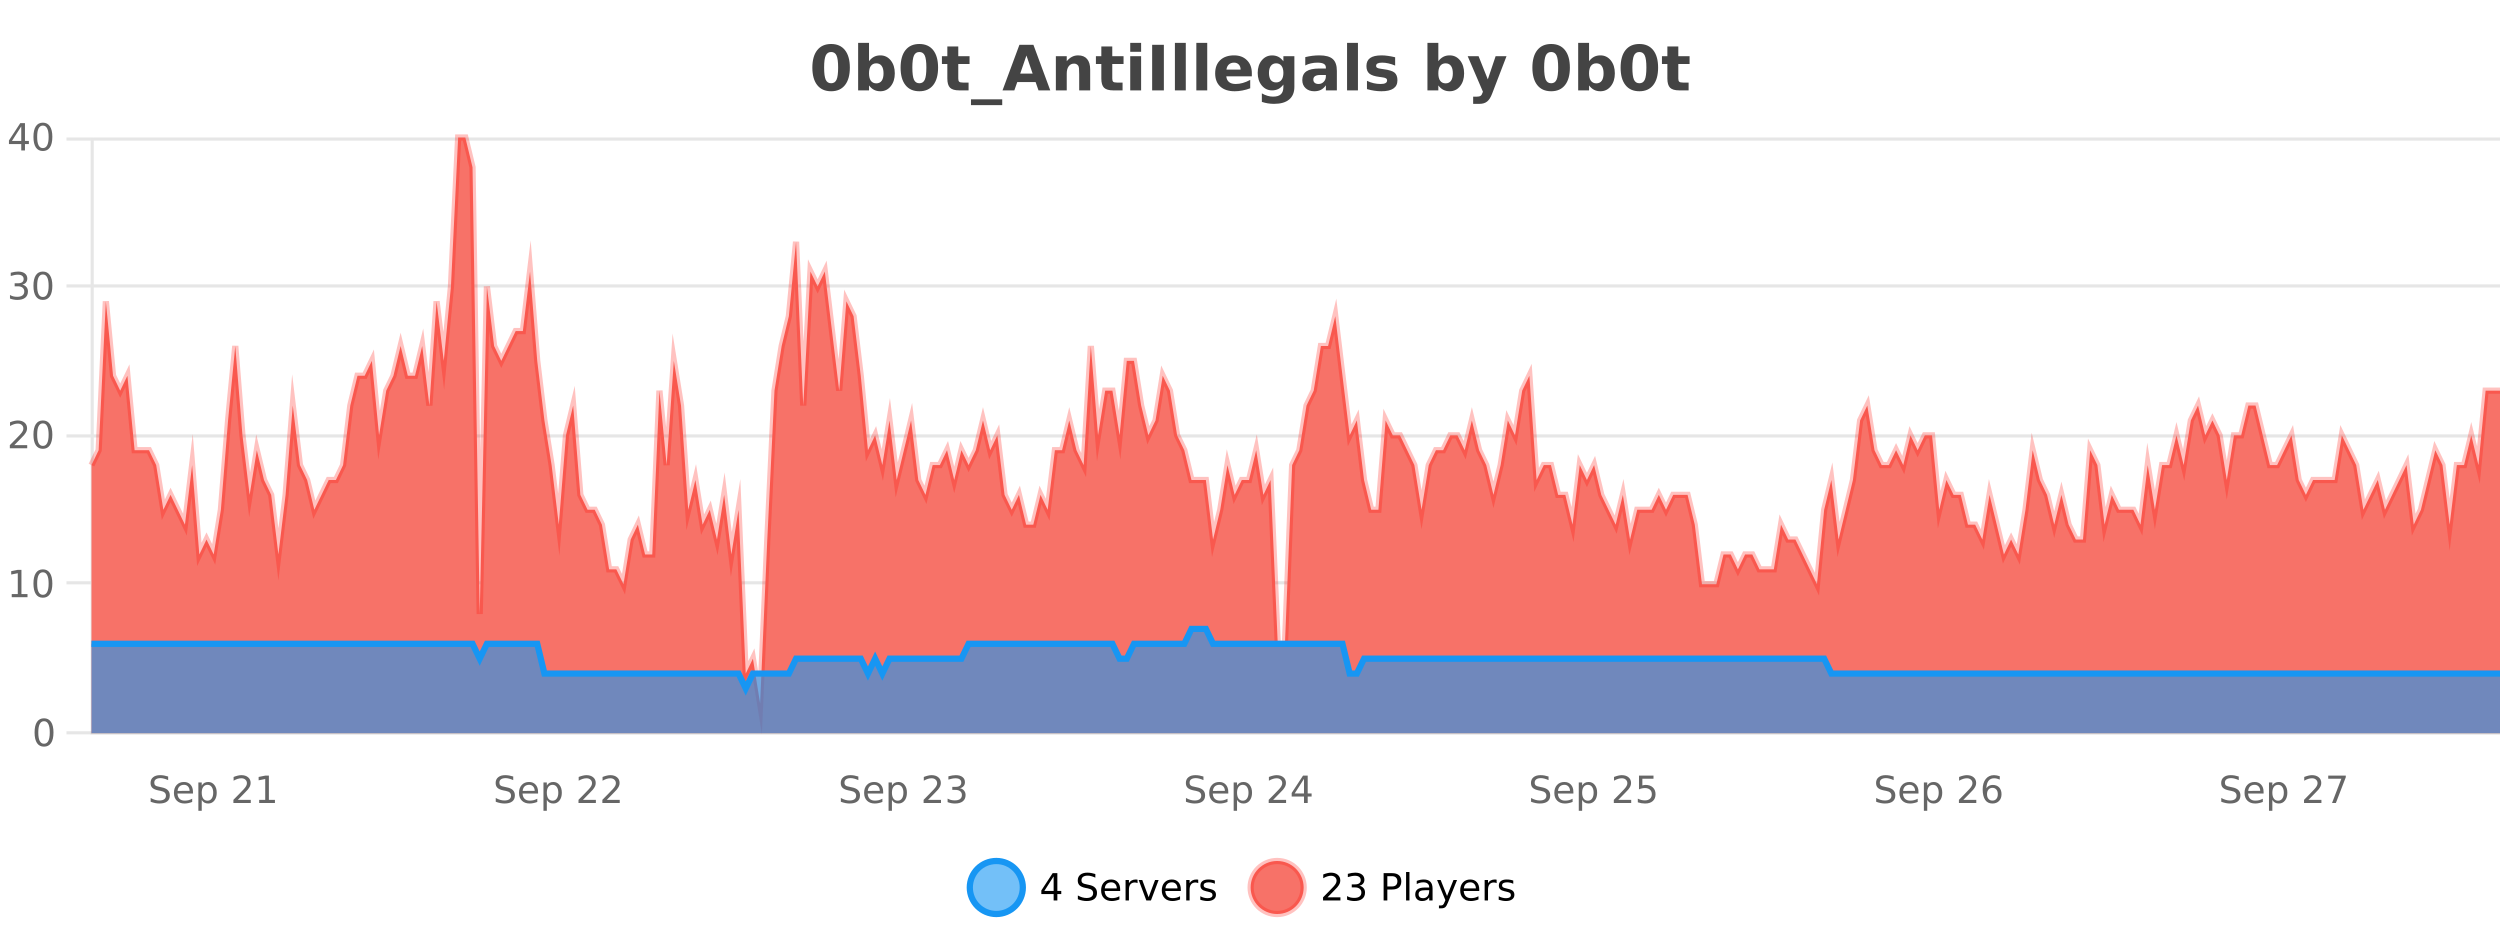 <?xml version="1.0" encoding="UTF-8"?>
<svg xmlns="http://www.w3.org/2000/svg" xmlns:xlink="http://www.w3.org/1999/xlink" width="800pt" height="300pt" viewBox="0 0 800 300" version="1.1">
<defs>
<clipPath id="clip1">
  <path d="M 282 263 L 356 263 L 356 300 L 282 300 Z M 282 263 "/>
</clipPath>
<clipPath id="clip2">
  <path d="M 371 263 L 446 263 L 446 300 L 371 300 Z M 371 263 "/>
</clipPath>
<clipPath id="clip3">
  <path d="M 29.27 44 L 800 44 L 800 234.602 L 29.27 234.602 Z M 29.27 44 "/>
</clipPath>
<clipPath id="clip4">
  <path d="M 28.27 43 L 800 43 L 800 235.602 L 28.27 235.602 Z M 28.27 43 "/>
</clipPath>
<clipPath id="clip5">
  <path d="M 29.27 201 L 800 201 L 800 234.602 L 29.27 234.602 Z M 29.27 201 "/>
</clipPath>
<clipPath id="clip6">
  <path d="M 28.27 172 L 800 172 L 800 235.602 L 28.27 235.602 Z M 28.27 172 "/>
</clipPath>
</defs>
<g id="surface1134896">
<rect x="0" y="0" width="800" height="300" style="fill:rgb(100%,100%,100%);fill-opacity:1;stroke:none;"/>
<path style="fill:none;stroke-width:1;stroke-linecap:butt;stroke-linejoin:miter;stroke:rgb(0%,0%,0%);stroke-opacity:0.098;stroke-miterlimit:10;" d="M 30 234.5 L 800 234.5 "/>
<path style="fill:none;stroke-width:1;stroke-linecap:butt;stroke-linejoin:miter;stroke:rgb(0%,0%,0%);stroke-opacity:0.098;stroke-miterlimit:10;" d="M 21.27 234.5 L 29 234.5 "/>
<path style="fill:none;stroke-width:1;stroke-linecap:butt;stroke-linejoin:miter;stroke:rgb(0%,0%,0%);stroke-opacity:0.098;stroke-miterlimit:10;" d="M 30 186.5 L 800 186.5 "/>
<path style="fill:none;stroke-width:1;stroke-linecap:butt;stroke-linejoin:miter;stroke:rgb(0%,0%,0%);stroke-opacity:0.098;stroke-miterlimit:10;" d="M 21.27 186.5 L 29 186.5 "/>
<path style="fill:none;stroke-width:1;stroke-linecap:butt;stroke-linejoin:miter;stroke:rgb(0%,0%,0%);stroke-opacity:0.098;stroke-miterlimit:10;" d="M 30 139.5 L 800 139.5 "/>
<path style="fill:none;stroke-width:1;stroke-linecap:butt;stroke-linejoin:miter;stroke:rgb(0%,0%,0%);stroke-opacity:0.098;stroke-miterlimit:10;" d="M 21.27 139.5 L 29 139.5 "/>
<path style="fill:none;stroke-width:1;stroke-linecap:butt;stroke-linejoin:miter;stroke:rgb(0%,0%,0%);stroke-opacity:0.098;stroke-miterlimit:10;" d="M 30 91.5 L 800 91.5 "/>
<path style="fill:none;stroke-width:1;stroke-linecap:butt;stroke-linejoin:miter;stroke:rgb(0%,0%,0%);stroke-opacity:0.098;stroke-miterlimit:10;" d="M 21.27 91.5 L 29 91.5 "/>
<path style="fill:none;stroke-width:1;stroke-linecap:butt;stroke-linejoin:miter;stroke:rgb(0%,0%,0%);stroke-opacity:0.098;stroke-miterlimit:10;" d="M 30 44.5 L 800 44.5 "/>
<path style="fill:none;stroke-width:1;stroke-linecap:butt;stroke-linejoin:miter;stroke:rgb(0%,0%,0%);stroke-opacity:0.098;stroke-miterlimit:10;" d="M 21.27 44.5 L 29 44.5 "/>
<path style=" stroke:none;fill-rule:nonzero;fill:rgb(9.02%,58.824%,95.294%);fill-opacity:0.6;" d="M 327.305 284 C 327.305 288.688 323.508 292.484 318.82 292.484 C 314.133 292.484 310.336 288.688 310.336 284 C 310.336 279.312 314.133 275.516 318.82 275.516 C 323.508 275.516 327.305 279.312 327.305 284 Z M 327.305 284 "/>
<g clip-path="url(#clip1)" clip-rule="nonzero">
<path style="fill:none;stroke-width:2;stroke-linecap:butt;stroke-linejoin:miter;stroke:rgb(9.02%,58.824%,95.294%);stroke-opacity:1;stroke-miterlimit:10;" d="M 327.305 284 C 327.305 288.688 323.508 292.484 318.82 292.484 C 314.133 292.484 310.336 288.688 310.336 284 C 310.336 279.312 314.133 275.516 318.82 275.516 C 323.508 275.516 327.305 279.312 327.305 284 Z M 327.305 284 "/>
</g>
<path style=" stroke:none;fill-rule:nonzero;fill:rgb(0%,0%,0%);fill-opacity:1;" d="M 337.164 280.438 L 334.18 285.109 L 337.164 285.109 Z M 336.852 279.406 L 338.352 279.406 L 338.352 285.109 L 339.602 285.109 L 339.602 286.094 L 338.352 286.094 L 338.352 288.156 L 337.164 288.156 L 337.164 286.094 L 333.227 286.094 L 333.227 284.953 Z M 350.508 279.688 L 350.508 280.844 C 350.059 280.637 349.633 280.48 349.227 280.375 C 348.828 280.262 348.449 280.203 348.086 280.203 C 347.438 280.203 346.938 280.328 346.586 280.578 C 346.242 280.828 346.07 281.188 346.07 281.656 C 346.07 282.043 346.184 282.336 346.414 282.531 C 346.641 282.73 347.086 282.887 347.742 283 L 348.445 283.156 C 349.328 283.324 349.98 283.621 350.398 284.047 C 350.824 284.465 351.039 285.027 351.039 285.734 C 351.039 286.59 350.75 287.234 350.18 287.672 C 349.617 288.109 348.781 288.328 347.68 288.328 C 347.273 288.328 346.836 288.281 346.367 288.188 C 345.898 288.094 345.414 287.953 344.914 287.766 L 344.914 286.547 C 345.391 286.82 345.859 287.023 346.32 287.156 C 346.789 287.293 347.242 287.359 347.68 287.359 C 348.355 287.359 348.875 287.23 349.242 286.969 C 349.617 286.699 349.805 286.32 349.805 285.828 C 349.805 285.402 349.668 285.07 349.398 284.828 C 349.137 284.578 348.703 284.398 348.102 284.281 L 347.383 284.141 C 346.496 283.965 345.855 283.688 345.461 283.312 C 345.074 282.938 344.883 282.418 344.883 281.75 C 344.883 280.969 345.152 280.359 345.695 279.922 C 346.234 279.477 346.984 279.25 347.945 279.25 C 348.359 279.25 348.777 279.289 349.195 279.359 C 349.621 279.434 350.059 279.543 350.508 279.688 Z M 358.453 284.609 L 358.453 285.125 L 353.484 285.125 C 353.535 285.875 353.758 286.445 354.156 286.828 C 354.562 287.215 355.117 287.406 355.828 287.406 C 356.242 287.406 356.645 287.359 357.031 287.266 C 357.426 287.164 357.816 287.008 358.203 286.797 L 358.203 287.828 C 357.805 287.984 357.406 288.105 357 288.188 C 356.594 288.281 356.18 288.328 355.766 288.328 C 354.723 288.328 353.895 288.027 353.281 287.422 C 352.664 286.809 352.359 285.98 352.359 284.938 C 352.359 283.867 352.648 283.016 353.234 282.391 C 353.816 281.758 354.598 281.438 355.578 281.438 C 356.461 281.438 357.16 281.727 357.672 282.297 C 358.191 282.859 358.453 283.633 358.453 284.609 Z M 357.375 284.281 C 357.363 283.699 357.195 283.23 356.875 282.875 C 356.551 282.523 356.125 282.344 355.594 282.344 C 354.988 282.344 354.504 282.516 354.141 282.859 C 353.785 283.203 353.582 283.684 353.531 284.297 Z M 364.023 282.594 C 363.898 282.531 363.762 282.484 363.617 282.453 C 363.48 282.414 363.324 282.391 363.148 282.391 C 362.543 282.391 362.074 282.59 361.742 282.984 C 361.418 283.383 361.258 283.953 361.258 284.703 L 361.258 288.156 L 360.18 288.156 L 360.18 281.594 L 361.258 281.594 L 361.258 282.609 C 361.484 282.215 361.781 281.922 362.148 281.734 C 362.512 281.539 362.953 281.438 363.477 281.438 C 363.547 281.438 363.625 281.445 363.711 281.453 C 363.805 281.465 363.902 281.48 364.008 281.5 Z M 364.375 281.594 L 365.516 281.594 L 367.562 287.094 L 369.625 281.594 L 370.766 281.594 L 368.297 288.156 L 366.828 288.156 Z M 377.867 284.609 L 377.867 285.125 L 372.898 285.125 C 372.949 285.875 373.172 286.445 373.57 286.828 C 373.977 287.215 374.531 287.406 375.242 287.406 C 375.656 287.406 376.059 287.359 376.445 287.266 C 376.84 287.164 377.23 287.008 377.617 286.797 L 377.617 287.828 C 377.219 287.984 376.82 288.105 376.414 288.188 C 376.008 288.281 375.594 288.328 375.18 288.328 C 374.137 288.328 373.309 288.027 372.695 287.422 C 372.078 286.809 371.773 285.98 371.773 284.938 C 371.773 283.867 372.062 283.016 372.648 282.391 C 373.23 281.758 374.012 281.438 374.992 281.438 C 375.875 281.438 376.574 281.727 377.086 282.297 C 377.605 282.859 377.867 283.633 377.867 284.609 Z M 376.789 284.281 C 376.777 283.699 376.609 283.23 376.289 282.875 C 375.965 282.523 375.539 282.344 375.008 282.344 C 374.402 282.344 373.918 282.516 373.555 282.859 C 373.199 283.203 372.996 283.684 372.945 284.297 Z M 383.438 282.594 C 383.312 282.531 383.176 282.484 383.031 282.453 C 382.895 282.414 382.738 282.391 382.562 282.391 C 381.957 282.391 381.488 282.59 381.156 282.984 C 380.832 283.383 380.672 283.953 380.672 284.703 L 380.672 288.156 L 379.594 288.156 L 379.594 281.594 L 380.672 281.594 L 380.672 282.609 C 380.898 282.215 381.195 281.922 381.562 281.734 C 381.926 281.539 382.367 281.438 382.891 281.438 C 382.961 281.438 383.039 281.445 383.125 281.453 C 383.219 281.465 383.316 281.48 383.422 281.5 Z M 388.75 281.781 L 388.75 282.812 C 388.445 282.656 388.129 282.543 387.797 282.469 C 387.473 282.387 387.133 282.344 386.781 282.344 C 386.25 282.344 385.848 282.43 385.578 282.594 C 385.305 282.75 385.172 282.996 385.172 283.328 C 385.172 283.578 385.266 283.777 385.453 283.922 C 385.648 284.059 386.039 284.188 386.625 284.312 L 386.984 284.406 C 387.754 284.562 388.301 284.793 388.625 285.094 C 388.945 285.398 389.109 285.812 389.109 286.344 C 389.109 286.961 388.863 287.445 388.375 287.797 C 387.895 288.152 387.234 288.328 386.391 288.328 C 386.035 288.328 385.664 288.289 385.281 288.219 C 384.906 288.156 384.508 288.059 384.094 287.922 L 384.094 286.797 C 384.488 287.008 384.879 287.164 385.266 287.266 C 385.648 287.371 386.035 287.422 386.422 287.422 C 386.922 287.422 387.305 287.34 387.578 287.172 C 387.859 286.996 388 286.746 388 286.422 C 388 286.133 387.898 285.906 387.703 285.75 C 387.504 285.594 387.07 285.445 386.406 285.297 L 386.031 285.219 C 385.363 285.074 384.879 284.855 384.578 284.562 C 384.285 284.273 384.141 283.875 384.141 283.375 C 384.141 282.75 384.359 282.273 384.797 281.938 C 385.234 281.605 385.852 281.438 386.656 281.438 C 387.051 281.438 387.426 281.469 387.781 281.531 C 388.133 281.586 388.457 281.668 388.75 281.781 Z M 328.82 277.016 "/>
<path style=" stroke:none;fill-rule:nonzero;fill:rgb(96.863%,44.706%,40.784%);fill-opacity:1;" d="M 417.172 284 C 417.172 288.688 413.375 292.484 408.688 292.484 C 404 292.484 400.203 288.688 400.203 284 C 400.203 279.312 404 275.516 408.688 275.516 C 413.375 275.516 417.172 279.312 417.172 284 Z M 417.172 284 "/>
<g clip-path="url(#clip2)" clip-rule="nonzero">
<path style="fill:none;stroke-width:2;stroke-linecap:butt;stroke-linejoin:miter;stroke:rgb(100%,4.706%,0%);stroke-opacity:0.247;stroke-miterlimit:10;" d="M 417.172 284 C 417.172 288.688 413.375 292.484 408.688 292.484 C 404 292.484 400.203 288.688 400.203 284 C 400.203 279.312 404 275.516 408.688 275.516 C 413.375 275.516 417.172 279.312 417.172 284 Z M 417.172 284 "/>
</g>
<path style=" stroke:none;fill-rule:nonzero;fill:rgb(0%,0%,0%);fill-opacity:1;" d="M 424.797 287.156 L 428.938 287.156 L 428.938 288.156 L 423.375 288.156 L 423.375 287.156 C 423.82 286.699 424.43 286.078 425.203 285.297 C 425.984 284.508 426.473 283.996 426.672 283.766 C 427.055 283.352 427.32 282.996 427.469 282.703 C 427.625 282.402 427.703 282.109 427.703 281.828 C 427.703 281.359 427.535 280.98 427.203 280.688 C 426.879 280.398 426.457 280.25 425.938 280.25 C 425.562 280.25 425.164 280.312 424.75 280.438 C 424.344 280.562 423.906 280.762 423.438 281.031 L 423.438 279.828 C 423.914 279.641 424.359 279.5 424.766 279.406 C 425.18 279.305 425.562 279.25 425.906 279.25 C 426.812 279.25 427.535 279.48 428.078 279.938 C 428.617 280.387 428.891 280.992 428.891 281.75 C 428.891 282.105 428.82 282.445 428.688 282.766 C 428.551 283.09 428.305 283.469 427.953 283.906 C 427.848 284.023 427.535 284.352 427.016 284.891 C 426.492 285.434 425.754 286.188 424.797 287.156 Z M 435.012 283.438 C 435.574 283.562 436.012 283.82 436.324 284.203 C 436.645 284.578 436.809 285.047 436.809 285.609 C 436.809 286.477 436.512 287.148 435.918 287.625 C 435.324 288.094 434.48 288.328 433.387 288.328 C 433.02 288.328 432.641 288.289 432.246 288.219 C 431.859 288.148 431.465 288.039 431.059 287.891 L 431.059 286.75 C 431.379 286.938 431.734 287.086 432.121 287.188 C 432.516 287.281 432.926 287.328 433.355 287.328 C 434.094 287.328 434.656 287.184 435.043 286.891 C 435.438 286.602 435.637 286.172 435.637 285.609 C 435.637 285.102 435.453 284.699 435.09 284.406 C 434.723 284.117 434.223 283.969 433.59 283.969 L 432.559 283.969 L 432.559 283 L 433.637 283 C 434.207 283 434.652 282.887 434.965 282.656 C 435.277 282.418 435.434 282.078 435.434 281.641 C 435.434 281.195 435.27 280.852 434.949 280.609 C 434.637 280.371 434.184 280.25 433.59 280.25 C 433.254 280.25 432.902 280.289 432.527 280.359 C 432.16 280.422 431.754 280.527 431.309 280.672 L 431.309 279.625 C 431.766 279.5 432.188 279.406 432.574 279.344 C 432.969 279.281 433.34 279.25 433.684 279.25 C 434.59 279.25 435.301 279.453 435.824 279.859 C 436.344 280.266 436.605 280.82 436.605 281.516 C 436.605 282.008 436.465 282.418 436.184 282.75 C 435.91 283.086 435.52 283.312 435.012 283.438 Z M 443.945 280.375 L 443.945 283.672 L 445.43 283.672 C 445.98 283.672 446.406 283.531 446.711 283.25 C 447.012 282.961 447.164 282.547 447.164 282.016 C 447.164 281.496 447.012 281.094 446.711 280.812 C 446.406 280.523 445.98 280.375 445.43 280.375 Z M 442.758 279.406 L 445.43 279.406 C 446.418 279.406 447.164 279.633 447.664 280.078 C 448.164 280.516 448.414 281.164 448.414 282.016 C 448.414 282.883 448.164 283.539 447.664 283.984 C 447.164 284.422 446.418 284.641 445.43 284.641 L 443.945 284.641 L 443.945 288.156 L 442.758 288.156 Z M 449.945 279.031 L 451.023 279.031 L 451.023 288.156 L 449.945 288.156 Z M 456.266 284.859 C 455.398 284.859 454.797 284.961 454.453 285.156 C 454.117 285.355 453.953 285.695 453.953 286.172 C 453.953 286.559 454.078 286.867 454.328 287.094 C 454.586 287.312 454.93 287.422 455.359 287.422 C 455.961 287.422 456.441 287.215 456.797 286.797 C 457.16 286.371 457.344 285.805 457.344 285.094 L 457.344 284.859 Z M 458.422 284.406 L 458.422 288.156 L 457.344 288.156 L 457.344 287.156 C 457.094 287.555 456.785 287.852 456.422 288.047 C 456.055 288.234 455.609 288.328 455.078 288.328 C 454.398 288.328 453.863 288.141 453.469 287.766 C 453.07 287.383 452.875 286.875 452.875 286.25 C 452.875 285.512 453.117 284.953 453.609 284.578 C 454.109 284.203 454.848 284.016 455.828 284.016 L 457.344 284.016 L 457.344 283.906 C 457.344 283.406 457.176 283.023 456.844 282.75 C 456.52 282.48 456.066 282.344 455.484 282.344 C 455.109 282.344 454.738 282.391 454.375 282.484 C 454.02 282.578 453.68 282.715 453.359 282.891 L 453.359 281.891 C 453.754 281.734 454.133 281.621 454.5 281.547 C 454.875 281.477 455.238 281.438 455.594 281.438 C 456.539 281.438 457.25 281.684 457.719 282.172 C 458.188 282.664 458.422 283.406 458.422 284.406 Z M 463.367 288.766 C 463.062 289.547 462.766 290.055 462.477 290.297 C 462.184 290.535 461.797 290.656 461.32 290.656 L 460.461 290.656 L 460.461 289.75 L 461.086 289.75 C 461.387 289.75 461.617 289.676 461.773 289.531 C 461.938 289.395 462.121 289.066 462.32 288.547 L 462.523 288.047 L 459.867 281.594 L 461.008 281.594 L 463.055 286.719 L 465.117 281.594 L 466.258 281.594 Z M 473.359 284.609 L 473.359 285.125 L 468.391 285.125 C 468.441 285.875 468.664 286.445 469.062 286.828 C 469.469 287.215 470.023 287.406 470.734 287.406 C 471.148 287.406 471.551 287.359 471.938 287.266 C 472.332 287.164 472.723 287.008 473.109 286.797 L 473.109 287.828 C 472.711 287.984 472.312 288.105 471.906 288.188 C 471.5 288.281 471.086 288.328 470.672 288.328 C 469.629 288.328 468.801 288.027 468.188 287.422 C 467.57 286.809 467.266 285.98 467.266 284.938 C 467.266 283.867 467.555 283.016 468.141 282.391 C 468.723 281.758 469.504 281.438 470.484 281.438 C 471.367 281.438 472.066 281.727 472.578 282.297 C 473.098 282.859 473.359 283.633 473.359 284.609 Z M 472.281 284.281 C 472.27 283.699 472.102 283.23 471.781 282.875 C 471.457 282.523 471.031 282.344 470.5 282.344 C 469.895 282.344 469.41 282.516 469.047 282.859 C 468.691 283.203 468.488 283.684 468.438 284.297 Z M 478.93 282.594 C 478.805 282.531 478.668 282.484 478.523 282.453 C 478.387 282.414 478.23 282.391 478.055 282.391 C 477.449 282.391 476.98 282.59 476.648 282.984 C 476.324 283.383 476.164 283.953 476.164 284.703 L 476.164 288.156 L 475.086 288.156 L 475.086 281.594 L 476.164 281.594 L 476.164 282.609 C 476.391 282.215 476.688 281.922 477.055 281.734 C 477.418 281.539 477.859 281.438 478.383 281.438 C 478.453 281.438 478.531 281.445 478.617 281.453 C 478.711 281.465 478.809 281.48 478.914 281.5 Z M 484.242 281.781 L 484.242 282.812 C 483.938 282.656 483.621 282.543 483.289 282.469 C 482.965 282.387 482.625 282.344 482.273 282.344 C 481.742 282.344 481.34 282.43 481.07 282.594 C 480.797 282.75 480.664 282.996 480.664 283.328 C 480.664 283.578 480.758 283.777 480.945 283.922 C 481.141 284.059 481.531 284.188 482.117 284.312 L 482.477 284.406 C 483.246 284.562 483.793 284.793 484.117 285.094 C 484.438 285.398 484.602 285.812 484.602 286.344 C 484.602 286.961 484.355 287.445 483.867 287.797 C 483.387 288.152 482.727 288.328 481.883 288.328 C 481.527 288.328 481.156 288.289 480.773 288.219 C 480.398 288.156 480 288.059 479.586 287.922 L 479.586 286.797 C 479.98 287.008 480.371 287.164 480.758 287.266 C 481.141 287.371 481.527 287.422 481.914 287.422 C 482.414 287.422 482.797 287.34 483.07 287.172 C 483.352 286.996 483.492 286.746 483.492 286.422 C 483.492 286.133 483.391 285.906 483.195 285.75 C 482.996 285.594 482.562 285.445 481.898 285.297 L 481.523 285.219 C 480.855 285.074 480.371 284.855 480.07 284.562 C 479.777 284.273 479.633 283.875 479.633 283.375 C 479.633 282.75 479.852 282.273 480.289 281.938 C 480.727 281.605 481.344 281.438 482.148 281.438 C 482.543 281.438 482.918 281.469 483.273 281.531 C 483.625 281.586 483.949 281.668 484.242 281.781 Z M 418.688 277.016 "/>
<path style=" stroke:none;fill-rule:nonzero;fill:rgb(26.667%,26.667%,26.667%);fill-opacity:1;" d="M 268.203 21.609 C 268.203 19.789 268.031 18.508 267.688 17.766 C 267.344 17.016 266.77 16.641 265.969 16.641 C 265.156 16.641 264.578 17.016 264.234 17.766 C 263.891 18.508 263.719 19.789 263.719 21.609 C 263.719 23.453 263.891 24.758 264.234 25.516 C 264.578 26.266 265.156 26.641 265.969 26.641 C 266.77 26.641 267.344 26.266 267.688 25.516 C 268.031 24.758 268.203 23.453 268.203 21.609 Z M 271.953 21.641 C 271.953 24.059 271.43 25.922 270.391 27.234 C 269.348 28.547 267.875 29.203 265.969 29.203 C 264.039 29.203 262.555 28.547 261.516 27.234 C 260.473 25.922 259.953 24.059 259.953 21.641 C 259.953 19.227 260.473 17.359 261.516 16.047 C 262.555 14.734 264.039 14.078 265.969 14.078 C 267.875 14.078 269.348 14.734 270.391 16.047 C 271.43 17.359 271.953 19.227 271.953 21.641 Z M 280.414 26.672 C 281.164 26.672 281.734 26.402 282.133 25.859 C 282.527 25.309 282.727 24.512 282.727 23.469 C 282.727 22.43 282.527 21.637 282.133 21.094 C 281.734 20.543 281.164 20.266 280.414 20.266 C 279.664 20.266 279.086 20.543 278.68 21.094 C 278.281 21.637 278.086 22.43 278.086 23.469 C 278.086 24.5 278.281 25.293 278.68 25.844 C 279.086 26.398 279.664 26.672 280.414 26.672 Z M 278.086 19.578 C 278.574 18.945 279.109 18.477 279.695 18.172 C 280.277 17.871 280.949 17.719 281.711 17.719 C 283.062 17.719 284.172 18.258 285.039 19.328 C 285.902 20.402 286.336 21.781 286.336 23.469 C 286.336 25.148 285.902 26.523 285.039 27.594 C 284.172 28.668 283.062 29.203 281.711 29.203 C 280.949 29.203 280.277 29.051 279.695 28.75 C 279.109 28.449 278.574 27.98 278.086 27.344 L 278.086 28.922 L 274.602 28.922 L 274.602 13.719 L 278.086 13.719 Z M 296.438 21.609 C 296.438 19.789 296.266 18.508 295.922 17.766 C 295.578 17.016 295.004 16.641 294.203 16.641 C 293.391 16.641 292.812 17.016 292.469 17.766 C 292.125 18.508 291.953 19.789 291.953 21.609 C 291.953 23.453 292.125 24.758 292.469 25.516 C 292.812 26.266 293.391 26.641 294.203 26.641 C 295.004 26.641 295.578 26.266 295.922 25.516 C 296.266 24.758 296.438 23.453 296.438 21.609 Z M 300.188 21.641 C 300.188 24.059 299.664 25.922 298.625 27.234 C 297.582 28.547 296.109 29.203 294.203 29.203 C 292.273 29.203 290.789 28.547 289.75 27.234 C 288.707 25.922 288.188 24.059 288.188 21.641 C 288.188 19.227 288.707 17.359 289.75 16.047 C 290.789 14.734 292.273 14.078 294.203 14.078 C 296.109 14.078 297.582 14.734 298.625 16.047 C 299.664 17.359 300.188 19.227 300.188 21.641 Z M 306.648 14.875 L 306.648 17.984 L 310.258 17.984 L 310.258 20.484 L 306.648 20.484 L 306.648 25.125 C 306.648 25.637 306.746 25.98 306.945 26.156 C 307.152 26.336 307.555 26.422 308.148 26.422 L 309.945 26.422 L 309.945 28.922 L 306.945 28.922 C 305.57 28.922 304.59 28.637 304.008 28.062 C 303.434 27.48 303.148 26.5 303.148 25.125 L 303.148 20.484 L 301.414 20.484 L 301.414 17.984 L 303.148 17.984 L 303.148 14.875 Z M 320.711 31.781 L 320.711 33.641 L 310.711 33.641 L 310.711 31.781 Z M 331.398 26.266 L 325.523 26.266 L 324.586 28.922 L 320.805 28.922 L 326.211 14.344 L 330.695 14.344 L 336.086 28.922 L 332.32 28.922 Z M 326.461 23.562 L 330.445 23.562 L 328.461 17.766 Z M 348.859 22.266 L 348.859 28.922 L 345.344 28.922 L 345.344 23.828 C 345.344 22.883 345.32 22.23 345.281 21.875 C 345.238 21.512 345.164 21.246 345.062 21.078 C 344.926 20.852 344.738 20.672 344.5 20.547 C 344.27 20.422 344.004 20.359 343.703 20.359 C 342.973 20.359 342.398 20.641 341.984 21.203 C 341.566 21.766 341.359 22.547 341.359 23.547 L 341.359 28.922 L 337.875 28.922 L 337.875 17.984 L 341.359 17.984 L 341.359 19.578 C 341.891 18.945 342.453 18.477 343.047 18.172 C 343.641 17.871 344.289 17.719 345 17.719 C 346.27 17.719 347.227 18.109 347.875 18.891 C 348.531 19.664 348.859 20.789 348.859 22.266 Z M 355.926 14.875 L 355.926 17.984 L 359.535 17.984 L 359.535 20.484 L 355.926 20.484 L 355.926 25.125 C 355.926 25.637 356.023 25.98 356.223 26.156 C 356.43 26.336 356.832 26.422 357.426 26.422 L 359.223 26.422 L 359.223 28.922 L 356.223 28.922 C 354.848 28.922 353.867 28.637 353.285 28.062 C 352.711 27.48 352.426 26.5 352.426 25.125 L 352.426 20.484 L 350.691 20.484 L 350.691 17.984 L 352.426 17.984 L 352.426 14.875 Z M 361.672 17.984 L 365.156 17.984 L 365.156 28.922 L 361.672 28.922 Z M 361.672 13.719 L 365.156 13.719 L 365.156 16.578 L 361.672 16.578 Z M 368.688 14.344 L 372.438 14.344 L 372.438 28.922 L 368.688 28.922 Z M 375.969 13.719 L 379.453 13.719 L 379.453 28.922 L 375.969 28.922 Z M 382.828 13.719 L 386.312 13.719 L 386.312 28.922 L 382.828 28.922 Z M 400.586 23.422 L 400.586 24.422 L 392.414 24.422 C 392.496 25.246 392.793 25.859 393.305 26.266 C 393.812 26.672 394.523 26.875 395.43 26.875 C 396.168 26.875 396.922 26.766 397.695 26.547 C 398.465 26.328 399.258 26 400.07 25.562 L 400.07 28.25 C 399.246 28.562 398.418 28.797 397.586 28.953 C 396.762 29.117 395.938 29.203 395.117 29.203 C 393.137 29.203 391.594 28.703 390.492 27.703 C 389.398 26.695 388.852 25.281 388.852 23.469 C 388.852 21.68 389.387 20.273 390.461 19.25 C 391.543 18.23 393.027 17.719 394.914 17.719 C 396.633 17.719 398.008 18.242 399.039 19.281 C 400.07 20.312 400.586 21.695 400.586 23.422 Z M 396.992 22.266 C 396.992 21.602 396.797 21.062 396.414 20.656 C 396.027 20.25 395.523 20.047 394.898 20.047 C 394.219 20.047 393.668 20.242 393.242 20.625 C 392.824 21 392.562 21.547 392.461 22.266 Z M 410.684 27.062 C 410.203 27.699 409.672 28.168 409.09 28.469 C 408.504 28.773 407.832 28.922 407.074 28.922 C 405.738 28.922 404.637 28.398 403.762 27.344 C 402.895 26.293 402.465 24.953 402.465 23.328 C 402.465 21.695 402.895 20.355 403.762 19.312 C 404.637 18.262 405.738 17.734 407.074 17.734 C 407.832 17.734 408.504 17.887 409.09 18.188 C 409.672 18.492 410.203 18.965 410.684 19.609 L 410.684 17.984 L 414.199 17.984 L 414.199 27.812 C 414.199 29.57 413.641 30.914 412.527 31.844 C 411.422 32.77 409.812 33.234 407.699 33.234 C 407.02 33.234 406.359 33.18 405.715 33.078 C 405.078 32.973 404.438 32.816 403.793 32.609 L 403.793 29.875 C 404.406 30.227 405.004 30.488 405.59 30.656 C 406.172 30.832 406.762 30.922 407.355 30.922 C 408.5 30.922 409.34 30.672 409.871 30.172 C 410.41 29.672 410.684 28.887 410.684 27.812 Z M 408.371 20.266 C 407.652 20.266 407.09 20.531 406.684 21.062 C 406.277 21.594 406.074 22.352 406.074 23.328 C 406.074 24.328 406.266 25.09 406.652 25.609 C 407.047 26.121 407.621 26.375 408.371 26.375 C 409.098 26.375 409.668 26.109 410.074 25.578 C 410.48 25.047 410.684 24.297 410.684 23.328 C 410.684 22.352 410.48 21.594 410.074 21.062 C 409.668 20.531 409.098 20.266 408.371 20.266 Z M 422.453 24 C 421.723 24 421.176 24.125 420.812 24.375 C 420.445 24.617 420.266 24.98 420.266 25.469 C 420.266 25.906 420.41 26.25 420.703 26.5 C 421.004 26.75 421.414 26.875 421.938 26.875 C 422.594 26.875 423.145 26.641 423.594 26.172 C 424.051 25.703 424.281 25.117 424.281 24.406 L 424.281 24 Z M 427.797 22.688 L 427.797 28.922 L 424.281 28.922 L 424.281 27.297 C 423.812 27.965 423.281 28.449 422.688 28.75 C 422.102 29.051 421.391 29.203 420.547 29.203 C 419.422 29.203 418.504 28.875 417.797 28.219 C 417.086 27.555 416.734 26.695 416.734 25.641 C 416.734 24.359 417.172 23.422 418.047 22.828 C 418.93 22.227 420.32 21.922 422.219 21.922 L 424.281 21.922 L 424.281 21.641 C 424.281 21.09 424.062 20.688 423.625 20.438 C 423.188 20.18 422.504 20.047 421.578 20.047 C 420.828 20.047 420.129 20.125 419.484 20.281 C 418.836 20.43 418.238 20.648 417.688 20.938 L 417.688 18.281 C 418.438 18.094 419.188 17.953 419.938 17.859 C 420.695 17.766 421.457 17.719 422.219 17.719 C 424.188 17.719 425.609 18.109 426.484 18.891 C 427.359 19.664 427.797 20.93 427.797 22.688 Z M 431.059 13.719 L 434.543 13.719 L 434.543 28.922 L 431.059 28.922 Z M 446.445 18.328 L 446.445 20.984 C 445.703 20.672 444.984 20.438 444.289 20.281 C 443.59 20.125 442.93 20.047 442.305 20.047 C 441.648 20.047 441.156 20.133 440.836 20.297 C 440.512 20.465 440.352 20.719 440.352 21.062 C 440.352 21.344 440.469 21.559 440.711 21.703 C 440.961 21.852 441.398 21.961 442.023 22.031 L 442.648 22.125 C 444.438 22.355 445.641 22.73 446.258 23.25 C 446.871 23.773 447.18 24.59 447.18 25.703 C 447.18 26.871 446.746 27.746 445.883 28.328 C 445.027 28.914 443.75 29.203 442.055 29.203 C 441.324 29.203 440.574 29.145 439.805 29.031 C 439.031 28.918 438.242 28.746 437.43 28.516 L 437.43 25.859 C 438.125 26.203 438.84 26.461 439.57 26.625 C 440.297 26.793 441.043 26.875 441.805 26.875 C 442.492 26.875 443.008 26.781 443.352 26.594 C 443.695 26.406 443.867 26.125 443.867 25.75 C 443.867 25.438 443.746 25.211 443.508 25.062 C 443.266 24.906 442.793 24.789 442.086 24.703 L 441.477 24.625 C 439.914 24.43 438.82 24.07 438.195 23.547 C 437.57 23.016 437.258 22.215 437.258 21.141 C 437.258 19.984 437.652 19.125 438.445 18.562 C 439.246 18 440.465 17.719 442.102 17.719 C 442.746 17.719 443.422 17.773 444.133 17.875 C 444.84 17.969 445.609 18.121 446.445 18.328 Z M 462.594 26.672 C 463.344 26.672 463.914 26.402 464.312 25.859 C 464.707 25.309 464.906 24.512 464.906 23.469 C 464.906 22.43 464.707 21.637 464.312 21.094 C 463.914 20.543 463.344 20.266 462.594 20.266 C 461.844 20.266 461.266 20.543 460.859 21.094 C 460.461 21.637 460.266 22.43 460.266 23.469 C 460.266 24.5 460.461 25.293 460.859 25.844 C 461.266 26.398 461.844 26.672 462.594 26.672 Z M 460.266 19.578 C 460.754 18.945 461.289 18.477 461.875 18.172 C 462.457 17.871 463.129 17.719 463.891 17.719 C 465.242 17.719 466.352 18.258 467.219 19.328 C 468.082 20.402 468.516 21.781 468.516 23.469 C 468.516 25.148 468.082 26.523 467.219 27.594 C 466.352 28.668 465.242 29.203 463.891 29.203 C 463.129 29.203 462.457 29.051 461.875 28.75 C 461.289 28.449 460.754 27.98 460.266 27.344 L 460.266 28.922 L 456.781 28.922 L 456.781 13.719 L 460.266 13.719 Z M 469.66 17.984 L 473.145 17.984 L 476.098 25.406 L 478.598 17.984 L 482.082 17.984 L 477.488 29.953 C 477.027 31.172 476.488 32.02 475.863 32.5 C 475.246 32.988 474.441 33.234 473.441 33.234 L 471.41 33.234 L 471.41 30.938 L 472.504 30.938 C 473.098 30.938 473.527 30.844 473.801 30.656 C 474.07 30.469 474.277 30.129 474.426 29.641 L 474.535 29.344 Z M 498.613 21.609 C 498.613 19.789 498.441 18.508 498.098 17.766 C 497.754 17.016 497.18 16.641 496.379 16.641 C 495.566 16.641 494.988 17.016 494.645 17.766 C 494.301 18.508 494.129 19.789 494.129 21.609 C 494.129 23.453 494.301 24.758 494.645 25.516 C 494.988 26.266 495.566 26.641 496.379 26.641 C 497.18 26.641 497.754 26.266 498.098 25.516 C 498.441 24.758 498.613 23.453 498.613 21.609 Z M 502.363 21.641 C 502.363 24.059 501.84 25.922 500.801 27.234 C 499.758 28.547 498.285 29.203 496.379 29.203 C 494.449 29.203 492.965 28.547 491.926 27.234 C 490.883 25.922 490.363 24.059 490.363 21.641 C 490.363 19.227 490.883 17.359 491.926 16.047 C 492.965 14.734 494.449 14.078 496.379 14.078 C 498.285 14.078 499.758 14.734 500.801 16.047 C 501.84 17.359 502.363 19.227 502.363 21.641 Z M 510.828 26.672 C 511.578 26.672 512.148 26.402 512.547 25.859 C 512.941 25.309 513.141 24.512 513.141 23.469 C 513.141 22.43 512.941 21.637 512.547 21.094 C 512.148 20.543 511.578 20.266 510.828 20.266 C 510.078 20.266 509.5 20.543 509.094 21.094 C 508.695 21.637 508.5 22.43 508.5 23.469 C 508.5 24.5 508.695 25.293 509.094 25.844 C 509.5 26.398 510.078 26.672 510.828 26.672 Z M 508.5 19.578 C 508.988 18.945 509.523 18.477 510.109 18.172 C 510.691 17.871 511.363 17.719 512.125 17.719 C 513.477 17.719 514.586 18.258 515.453 19.328 C 516.316 20.402 516.75 21.781 516.75 23.469 C 516.75 25.148 516.316 26.523 515.453 27.594 C 514.586 28.668 513.477 29.203 512.125 29.203 C 511.363 29.203 510.691 29.051 510.109 28.75 C 509.523 28.449 508.988 27.98 508.5 27.344 L 508.5 28.922 L 505.016 28.922 L 505.016 13.719 L 508.5 13.719 Z M 526.844 21.609 C 526.844 19.789 526.672 18.508 526.328 17.766 C 525.984 17.016 525.41 16.641 524.609 16.641 C 523.797 16.641 523.219 17.016 522.875 17.766 C 522.531 18.508 522.359 19.789 522.359 21.609 C 522.359 23.453 522.531 24.758 522.875 25.516 C 523.219 26.266 523.797 26.641 524.609 26.641 C 525.41 26.641 525.984 26.266 526.328 25.516 C 526.672 24.758 526.844 23.453 526.844 21.609 Z M 530.594 21.641 C 530.594 24.059 530.07 25.922 529.031 27.234 C 527.988 28.547 526.516 29.203 524.609 29.203 C 522.68 29.203 521.195 28.547 520.156 27.234 C 519.113 25.922 518.594 24.059 518.594 21.641 C 518.594 19.227 519.113 17.359 520.156 16.047 C 521.195 14.734 522.68 14.078 524.609 14.078 C 526.516 14.078 527.988 14.734 529.031 16.047 C 530.07 17.359 530.594 19.227 530.594 21.641 Z M 537.059 14.875 L 537.059 17.984 L 540.668 17.984 L 540.668 20.484 L 537.059 20.484 L 537.059 25.125 C 537.059 25.637 537.156 25.98 537.355 26.156 C 537.562 26.336 537.965 26.422 538.559 26.422 L 540.355 26.422 L 540.355 28.922 L 537.355 28.922 C 535.98 28.922 535 28.637 534.418 28.062 C 533.844 27.48 533.559 26.5 533.559 25.125 L 533.559 20.484 L 531.824 20.484 L 531.824 17.984 L 533.559 17.984 L 533.559 14.875 Z M 259 10.359 "/>
<path style="fill:none;stroke-width:1;stroke-linecap:butt;stroke-linejoin:miter;stroke:rgb(0%,0%,0%);stroke-opacity:0.098;stroke-miterlimit:10;" d="M 29 234.5 L 801 234.5 "/>
<path style=" stroke:none;fill-rule:nonzero;fill:rgb(40%,40%,40%);fill-opacity:1;" d="M 53.805 248.484 L 53.805 249.641 C 53.355 249.434 52.93 249.277 52.523 249.172 C 52.125 249.059 51.746 249 51.383 249 C 50.734 249 50.234 249.125 49.883 249.375 C 49.539 249.625 49.367 249.984 49.367 250.453 C 49.367 250.84 49.48 251.133 49.711 251.328 C 49.938 251.527 50.383 251.684 51.039 251.797 L 51.742 251.953 C 52.625 252.121 53.277 252.418 53.695 252.844 C 54.121 253.262 54.336 253.824 54.336 254.531 C 54.336 255.387 54.047 256.031 53.477 256.469 C 52.914 256.906 52.078 257.125 50.977 257.125 C 50.57 257.125 50.133 257.078 49.664 256.984 C 49.195 256.891 48.711 256.75 48.211 256.562 L 48.211 255.344 C 48.688 255.617 49.156 255.82 49.617 255.953 C 50.086 256.09 50.539 256.156 50.977 256.156 C 51.652 256.156 52.172 256.027 52.539 255.766 C 52.914 255.496 53.102 255.117 53.102 254.625 C 53.102 254.199 52.965 253.867 52.695 253.625 C 52.434 253.375 52 253.195 51.398 253.078 L 50.68 252.938 C 49.793 252.762 49.152 252.484 48.758 252.109 C 48.371 251.734 48.18 251.215 48.18 250.547 C 48.18 249.766 48.449 249.156 48.992 248.719 C 49.531 248.273 50.281 248.047 51.242 248.047 C 51.656 248.047 52.074 248.086 52.492 248.156 C 52.918 248.23 53.355 248.34 53.805 248.484 Z M 61.75 253.406 L 61.75 253.922 L 56.781 253.922 C 56.832 254.672 57.055 255.242 57.453 255.625 C 57.859 256.012 58.414 256.203 59.125 256.203 C 59.539 256.203 59.941 256.156 60.328 256.062 C 60.723 255.961 61.113 255.805 61.5 255.594 L 61.5 256.625 C 61.102 256.781 60.703 256.902 60.297 256.984 C 59.891 257.078 59.477 257.125 59.062 257.125 C 58.02 257.125 57.191 256.824 56.578 256.219 C 55.961 255.605 55.656 254.777 55.656 253.734 C 55.656 252.664 55.945 251.812 56.531 251.188 C 57.113 250.555 57.895 250.234 58.875 250.234 C 59.758 250.234 60.457 250.523 60.969 251.094 C 61.488 251.656 61.75 252.43 61.75 253.406 Z M 60.672 253.078 C 60.66 252.496 60.492 252.027 60.172 251.672 C 59.848 251.32 59.422 251.141 58.891 251.141 C 58.285 251.141 57.801 251.312 57.438 251.656 C 57.082 252 56.879 252.48 56.828 253.094 Z M 64.555 255.969 L 64.555 259.453 L 63.477 259.453 L 63.477 250.391 L 64.555 250.391 L 64.555 251.391 C 64.781 250.996 65.07 250.703 65.414 250.516 C 65.758 250.328 66.168 250.234 66.648 250.234 C 67.449 250.234 68.102 250.555 68.602 251.188 C 69.102 251.812 69.352 252.641 69.352 253.672 C 69.352 254.703 69.102 255.539 68.602 256.172 C 68.102 256.809 67.449 257.125 66.648 257.125 C 66.168 257.125 65.758 257.031 65.414 256.844 C 65.07 256.648 64.781 256.355 64.555 255.969 Z M 68.227 253.672 C 68.227 252.883 68.059 252.262 67.727 251.812 C 67.402 251.367 66.961 251.141 66.398 251.141 C 65.824 251.141 65.371 251.367 65.039 251.812 C 64.715 252.262 64.555 252.883 64.555 253.672 C 64.555 254.465 64.715 255.09 65.039 255.547 C 65.371 255.996 65.824 256.219 66.398 256.219 C 66.961 256.219 67.402 255.996 67.727 255.547 C 68.059 255.09 68.227 254.465 68.227 253.672 Z M 76.109 255.953 L 80.25 255.953 L 80.25 256.953 L 74.688 256.953 L 74.688 255.953 C 75.133 255.496 75.742 254.875 76.516 254.094 C 77.297 253.305 77.785 252.793 77.984 252.562 C 78.367 252.148 78.633 251.793 78.781 251.5 C 78.938 251.199 79.016 250.906 79.016 250.625 C 79.016 250.156 78.848 249.777 78.516 249.484 C 78.191 249.195 77.77 249.047 77.25 249.047 C 76.875 249.047 76.477 249.109 76.062 249.234 C 75.656 249.359 75.219 249.559 74.75 249.828 L 74.75 248.625 C 75.227 248.438 75.672 248.297 76.078 248.203 C 76.492 248.102 76.875 248.047 77.219 248.047 C 78.125 248.047 78.848 248.277 79.391 248.734 C 79.93 249.184 80.203 249.789 80.203 250.547 C 80.203 250.902 80.133 251.242 80 251.562 C 79.863 251.887 79.617 252.266 79.266 252.703 C 79.16 252.82 78.848 253.148 78.328 253.688 C 77.805 254.23 77.066 254.984 76.109 255.953 Z M 82.934 255.953 L 84.871 255.953 L 84.871 249.281 L 82.762 249.703 L 82.762 248.625 L 84.855 248.203 L 86.043 248.203 L 86.043 255.953 L 87.98 255.953 L 87.98 256.953 L 82.934 256.953 Z M 47.383 245.816 "/>
<path style=" stroke:none;fill-rule:nonzero;fill:rgb(40%,40%,40%);fill-opacity:1;" d="M 164.234 248.484 L 164.234 249.641 C 163.785 249.434 163.359 249.277 162.953 249.172 C 162.555 249.059 162.176 249 161.812 249 C 161.164 249 160.664 249.125 160.312 249.375 C 159.969 249.625 159.797 249.984 159.797 250.453 C 159.797 250.84 159.91 251.133 160.141 251.328 C 160.367 251.527 160.812 251.684 161.469 251.797 L 162.172 251.953 C 163.055 252.121 163.707 252.418 164.125 252.844 C 164.551 253.262 164.766 253.824 164.766 254.531 C 164.766 255.387 164.477 256.031 163.906 256.469 C 163.344 256.906 162.508 257.125 161.406 257.125 C 161 257.125 160.562 257.078 160.094 256.984 C 159.625 256.891 159.141 256.75 158.641 256.562 L 158.641 255.344 C 159.117 255.617 159.586 255.82 160.047 255.953 C 160.516 256.09 160.969 256.156 161.406 256.156 C 162.082 256.156 162.602 256.027 162.969 255.766 C 163.344 255.496 163.531 255.117 163.531 254.625 C 163.531 254.199 163.395 253.867 163.125 253.625 C 162.863 253.375 162.43 253.195 161.828 253.078 L 161.109 252.938 C 160.223 252.762 159.582 252.484 159.188 252.109 C 158.801 251.734 158.609 251.215 158.609 250.547 C 158.609 249.766 158.879 249.156 159.422 248.719 C 159.961 248.273 160.711 248.047 161.672 248.047 C 162.086 248.047 162.504 248.086 162.922 248.156 C 163.348 248.23 163.785 248.34 164.234 248.484 Z M 172.18 253.406 L 172.18 253.922 L 167.211 253.922 C 167.262 254.672 167.484 255.242 167.883 255.625 C 168.289 256.012 168.844 256.203 169.555 256.203 C 169.969 256.203 170.371 256.156 170.758 256.062 C 171.152 255.961 171.543 255.805 171.93 255.594 L 171.93 256.625 C 171.531 256.781 171.133 256.902 170.727 256.984 C 170.32 257.078 169.906 257.125 169.492 257.125 C 168.449 257.125 167.621 256.824 167.008 256.219 C 166.391 255.605 166.086 254.777 166.086 253.734 C 166.086 252.664 166.375 251.812 166.961 251.188 C 167.543 250.555 168.324 250.234 169.305 250.234 C 170.188 250.234 170.887 250.523 171.398 251.094 C 171.918 251.656 172.18 252.43 172.18 253.406 Z M 171.102 253.078 C 171.09 252.496 170.922 252.027 170.602 251.672 C 170.277 251.32 169.852 251.141 169.32 251.141 C 168.715 251.141 168.23 251.312 167.867 251.656 C 167.512 252 167.309 252.48 167.258 253.094 Z M 174.984 255.969 L 174.984 259.453 L 173.906 259.453 L 173.906 250.391 L 174.984 250.391 L 174.984 251.391 C 175.211 250.996 175.5 250.703 175.844 250.516 C 176.188 250.328 176.598 250.234 177.078 250.234 C 177.879 250.234 178.531 250.555 179.031 251.188 C 179.531 251.812 179.781 252.641 179.781 253.672 C 179.781 254.703 179.531 255.539 179.031 256.172 C 178.531 256.809 177.879 257.125 177.078 257.125 C 176.598 257.125 176.188 257.031 175.844 256.844 C 175.5 256.648 175.211 256.355 174.984 255.969 Z M 178.656 253.672 C 178.656 252.883 178.488 252.262 178.156 251.812 C 177.832 251.367 177.391 251.141 176.828 251.141 C 176.254 251.141 175.801 251.367 175.469 251.812 C 175.145 252.262 174.984 252.883 174.984 253.672 C 174.984 254.465 175.145 255.09 175.469 255.547 C 175.801 255.996 176.254 256.219 176.828 256.219 C 177.391 256.219 177.832 255.996 178.156 255.547 C 178.488 255.09 178.656 254.465 178.656 253.672 Z M 186.539 255.953 L 190.68 255.953 L 190.68 256.953 L 185.117 256.953 L 185.117 255.953 C 185.562 255.496 186.172 254.875 186.945 254.094 C 187.727 253.305 188.215 252.793 188.414 252.562 C 188.797 252.148 189.062 251.793 189.211 251.5 C 189.367 251.199 189.445 250.906 189.445 250.625 C 189.445 250.156 189.277 249.777 188.945 249.484 C 188.621 249.195 188.199 249.047 187.68 249.047 C 187.305 249.047 186.906 249.109 186.492 249.234 C 186.086 249.359 185.648 249.559 185.18 249.828 L 185.18 248.625 C 185.656 248.438 186.102 248.297 186.508 248.203 C 186.922 248.102 187.305 248.047 187.648 248.047 C 188.555 248.047 189.277 248.277 189.82 248.734 C 190.359 249.184 190.633 249.789 190.633 250.547 C 190.633 250.902 190.562 251.242 190.43 251.562 C 190.293 251.887 190.047 252.266 189.695 252.703 C 189.59 252.82 189.277 253.148 188.758 253.688 C 188.234 254.23 187.496 254.984 186.539 255.953 Z M 194.176 255.953 L 198.316 255.953 L 198.316 256.953 L 192.754 256.953 L 192.754 255.953 C 193.199 255.496 193.809 254.875 194.582 254.094 C 195.363 253.305 195.852 252.793 196.051 252.562 C 196.434 252.148 196.699 251.793 196.848 251.5 C 197.004 251.199 197.082 250.906 197.082 250.625 C 197.082 250.156 196.914 249.777 196.582 249.484 C 196.258 249.195 195.836 249.047 195.316 249.047 C 194.941 249.047 194.543 249.109 194.129 249.234 C 193.723 249.359 193.285 249.559 192.816 249.828 L 192.816 248.625 C 193.293 248.438 193.738 248.297 194.145 248.203 C 194.559 248.102 194.941 248.047 195.285 248.047 C 196.191 248.047 196.914 248.277 197.457 248.734 C 197.996 249.184 198.27 249.789 198.27 250.547 C 198.27 250.902 198.199 251.242 198.066 251.562 C 197.93 251.887 197.684 252.266 197.332 252.703 C 197.227 252.82 196.914 253.148 196.395 253.688 C 195.871 254.23 195.133 254.984 194.176 255.953 Z M 157.812 245.816 "/>
<path style=" stroke:none;fill-rule:nonzero;fill:rgb(40%,40%,40%);fill-opacity:1;" d="M 274.668 248.484 L 274.668 249.641 C 274.219 249.434 273.793 249.277 273.387 249.172 C 272.988 249.059 272.609 249 272.246 249 C 271.598 249 271.098 249.125 270.746 249.375 C 270.402 249.625 270.23 249.984 270.23 250.453 C 270.23 250.84 270.344 251.133 270.574 251.328 C 270.801 251.527 271.246 251.684 271.902 251.797 L 272.605 251.953 C 273.488 252.121 274.141 252.418 274.559 252.844 C 274.984 253.262 275.199 253.824 275.199 254.531 C 275.199 255.387 274.91 256.031 274.34 256.469 C 273.777 256.906 272.941 257.125 271.84 257.125 C 271.434 257.125 270.996 257.078 270.527 256.984 C 270.059 256.891 269.574 256.75 269.074 256.562 L 269.074 255.344 C 269.551 255.617 270.02 255.82 270.48 255.953 C 270.949 256.09 271.402 256.156 271.84 256.156 C 272.516 256.156 273.035 256.027 273.402 255.766 C 273.777 255.496 273.965 255.117 273.965 254.625 C 273.965 254.199 273.828 253.867 273.559 253.625 C 273.297 253.375 272.863 253.195 272.262 253.078 L 271.543 252.938 C 270.656 252.762 270.016 252.484 269.621 252.109 C 269.234 251.734 269.043 251.215 269.043 250.547 C 269.043 249.766 269.312 249.156 269.855 248.719 C 270.395 248.273 271.145 248.047 272.105 248.047 C 272.52 248.047 272.938 248.086 273.355 248.156 C 273.781 248.23 274.219 248.34 274.668 248.484 Z M 282.613 253.406 L 282.613 253.922 L 277.645 253.922 C 277.695 254.672 277.918 255.242 278.316 255.625 C 278.723 256.012 279.277 256.203 279.988 256.203 C 280.402 256.203 280.805 256.156 281.191 256.062 C 281.586 255.961 281.977 255.805 282.363 255.594 L 282.363 256.625 C 281.965 256.781 281.566 256.902 281.16 256.984 C 280.754 257.078 280.34 257.125 279.926 257.125 C 278.883 257.125 278.055 256.824 277.441 256.219 C 276.824 255.605 276.52 254.777 276.52 253.734 C 276.52 252.664 276.809 251.812 277.395 251.188 C 277.977 250.555 278.758 250.234 279.738 250.234 C 280.621 250.234 281.32 250.523 281.832 251.094 C 282.352 251.656 282.613 252.43 282.613 253.406 Z M 281.535 253.078 C 281.523 252.496 281.355 252.027 281.035 251.672 C 280.711 251.32 280.285 251.141 279.754 251.141 C 279.148 251.141 278.664 251.312 278.301 251.656 C 277.945 252 277.742 252.48 277.691 253.094 Z M 285.418 255.969 L 285.418 259.453 L 284.34 259.453 L 284.34 250.391 L 285.418 250.391 L 285.418 251.391 C 285.645 250.996 285.934 250.703 286.277 250.516 C 286.621 250.328 287.031 250.234 287.512 250.234 C 288.312 250.234 288.965 250.555 289.465 251.188 C 289.965 251.812 290.215 252.641 290.215 253.672 C 290.215 254.703 289.965 255.539 289.465 256.172 C 288.965 256.809 288.312 257.125 287.512 257.125 C 287.031 257.125 286.621 257.031 286.277 256.844 C 285.934 256.648 285.645 256.355 285.418 255.969 Z M 289.09 253.672 C 289.09 252.883 288.922 252.262 288.59 251.812 C 288.266 251.367 287.824 251.141 287.262 251.141 C 286.688 251.141 286.234 251.367 285.902 251.812 C 285.578 252.262 285.418 252.883 285.418 253.672 C 285.418 254.465 285.578 255.09 285.902 255.547 C 286.234 255.996 286.688 256.219 287.262 256.219 C 287.824 256.219 288.266 255.996 288.59 255.547 C 288.922 255.09 289.09 254.465 289.09 253.672 Z M 296.977 255.953 L 301.117 255.953 L 301.117 256.953 L 295.555 256.953 L 295.555 255.953 C 296 255.496 296.609 254.875 297.383 254.094 C 298.164 253.305 298.652 252.793 298.852 252.562 C 299.234 252.148 299.5 251.793 299.648 251.5 C 299.805 251.199 299.883 250.906 299.883 250.625 C 299.883 250.156 299.715 249.777 299.383 249.484 C 299.059 249.195 298.637 249.047 298.117 249.047 C 297.742 249.047 297.344 249.109 296.93 249.234 C 296.523 249.359 296.086 249.559 295.617 249.828 L 295.617 248.625 C 296.094 248.438 296.539 248.297 296.945 248.203 C 297.359 248.102 297.742 248.047 298.086 248.047 C 298.992 248.047 299.715 248.277 300.258 248.734 C 300.797 249.184 301.07 249.789 301.07 250.547 C 301.07 250.902 301 251.242 300.867 251.562 C 300.73 251.887 300.484 252.266 300.133 252.703 C 300.027 252.82 299.715 253.148 299.195 253.688 C 298.672 254.23 297.934 254.984 296.977 255.953 Z M 307.188 252.234 C 307.75 252.359 308.188 252.617 308.5 253 C 308.82 253.375 308.984 253.844 308.984 254.406 C 308.984 255.273 308.688 255.945 308.094 256.422 C 307.5 256.891 306.656 257.125 305.562 257.125 C 305.195 257.125 304.816 257.086 304.422 257.016 C 304.035 256.945 303.641 256.836 303.234 256.688 L 303.234 255.547 C 303.555 255.734 303.91 255.883 304.297 255.984 C 304.691 256.078 305.102 256.125 305.531 256.125 C 306.27 256.125 306.832 255.98 307.219 255.688 C 307.613 255.398 307.812 254.969 307.812 254.406 C 307.812 253.898 307.629 253.496 307.266 253.203 C 306.898 252.914 306.398 252.766 305.766 252.766 L 304.734 252.766 L 304.734 251.797 L 305.812 251.797 C 306.383 251.797 306.828 251.684 307.141 251.453 C 307.453 251.215 307.609 250.875 307.609 250.438 C 307.609 249.992 307.445 249.648 307.125 249.406 C 306.812 249.168 306.359 249.047 305.766 249.047 C 305.43 249.047 305.078 249.086 304.703 249.156 C 304.336 249.219 303.93 249.324 303.484 249.469 L 303.484 248.422 C 303.941 248.297 304.363 248.203 304.75 248.141 C 305.145 248.078 305.516 248.047 305.859 248.047 C 306.766 248.047 307.477 248.25 308 248.656 C 308.52 249.062 308.781 249.617 308.781 250.312 C 308.781 250.805 308.641 251.215 308.359 251.547 C 308.086 251.883 307.695 252.109 307.188 252.234 Z M 268.246 245.816 "/>
<path style=" stroke:none;fill-rule:nonzero;fill:rgb(40%,40%,40%);fill-opacity:1;" d="M 385.102 248.484 L 385.102 249.641 C 384.652 249.434 384.227 249.277 383.82 249.172 C 383.422 249.059 383.043 249 382.68 249 C 382.031 249 381.531 249.125 381.18 249.375 C 380.836 249.625 380.664 249.984 380.664 250.453 C 380.664 250.84 380.777 251.133 381.008 251.328 C 381.234 251.527 381.68 251.684 382.336 251.797 L 383.039 251.953 C 383.922 252.121 384.574 252.418 384.992 252.844 C 385.418 253.262 385.633 253.824 385.633 254.531 C 385.633 255.387 385.344 256.031 384.773 256.469 C 384.211 256.906 383.375 257.125 382.273 257.125 C 381.867 257.125 381.43 257.078 380.961 256.984 C 380.492 256.891 380.008 256.75 379.508 256.562 L 379.508 255.344 C 379.984 255.617 380.453 255.82 380.914 255.953 C 381.383 256.09 381.836 256.156 382.273 256.156 C 382.949 256.156 383.469 256.027 383.836 255.766 C 384.211 255.496 384.398 255.117 384.398 254.625 C 384.398 254.199 384.262 253.867 383.992 253.625 C 383.73 253.375 383.297 253.195 382.695 253.078 L 381.977 252.938 C 381.09 252.762 380.449 252.484 380.055 252.109 C 379.668 251.734 379.477 251.215 379.477 250.547 C 379.477 249.766 379.746 249.156 380.289 248.719 C 380.828 248.273 381.578 248.047 382.539 248.047 C 382.953 248.047 383.371 248.086 383.789 248.156 C 384.215 248.23 384.652 248.34 385.102 248.484 Z M 393.047 253.406 L 393.047 253.922 L 388.078 253.922 C 388.129 254.672 388.352 255.242 388.75 255.625 C 389.156 256.012 389.711 256.203 390.422 256.203 C 390.836 256.203 391.238 256.156 391.625 256.062 C 392.02 255.961 392.41 255.805 392.797 255.594 L 392.797 256.625 C 392.398 256.781 392 256.902 391.594 256.984 C 391.188 257.078 390.773 257.125 390.359 257.125 C 389.316 257.125 388.488 256.824 387.875 256.219 C 387.258 255.605 386.953 254.777 386.953 253.734 C 386.953 252.664 387.242 251.812 387.828 251.188 C 388.41 250.555 389.191 250.234 390.172 250.234 C 391.055 250.234 391.754 250.523 392.266 251.094 C 392.785 251.656 393.047 252.43 393.047 253.406 Z M 391.969 253.078 C 391.957 252.496 391.789 252.027 391.469 251.672 C 391.145 251.32 390.719 251.141 390.188 251.141 C 389.582 251.141 389.098 251.312 388.734 251.656 C 388.379 252 388.176 252.48 388.125 253.094 Z M 395.852 255.969 L 395.852 259.453 L 394.773 259.453 L 394.773 250.391 L 395.852 250.391 L 395.852 251.391 C 396.078 250.996 396.367 250.703 396.711 250.516 C 397.055 250.328 397.465 250.234 397.945 250.234 C 398.746 250.234 399.398 250.555 399.898 251.188 C 400.398 251.812 400.648 252.641 400.648 253.672 C 400.648 254.703 400.398 255.539 399.898 256.172 C 399.398 256.809 398.746 257.125 397.945 257.125 C 397.465 257.125 397.055 257.031 396.711 256.844 C 396.367 256.648 396.078 256.355 395.852 255.969 Z M 399.523 253.672 C 399.523 252.883 399.355 252.262 399.023 251.812 C 398.699 251.367 398.258 251.141 397.695 251.141 C 397.121 251.141 396.668 251.367 396.336 251.812 C 396.012 252.262 395.852 252.883 395.852 253.672 C 395.852 254.465 396.012 255.09 396.336 255.547 C 396.668 255.996 397.121 256.219 397.695 256.219 C 398.258 256.219 398.699 255.996 399.023 255.547 C 399.355 255.09 399.523 254.465 399.523 253.672 Z M 407.406 255.953 L 411.547 255.953 L 411.547 256.953 L 405.984 256.953 L 405.984 255.953 C 406.43 255.496 407.039 254.875 407.812 254.094 C 408.594 253.305 409.082 252.793 409.281 252.562 C 409.664 252.148 409.93 251.793 410.078 251.5 C 410.234 251.199 410.312 250.906 410.312 250.625 C 410.312 250.156 410.145 249.777 409.812 249.484 C 409.488 249.195 409.066 249.047 408.547 249.047 C 408.172 249.047 407.773 249.109 407.359 249.234 C 406.953 249.359 406.516 249.559 406.047 249.828 L 406.047 248.625 C 406.523 248.438 406.969 248.297 407.375 248.203 C 407.789 248.102 408.172 248.047 408.516 248.047 C 409.422 248.047 410.145 248.277 410.688 248.734 C 411.227 249.184 411.5 249.789 411.5 250.547 C 411.5 250.902 411.43 251.242 411.297 251.562 C 411.16 251.887 410.914 252.266 410.562 252.703 C 410.457 252.82 410.145 253.148 409.625 253.688 C 409.102 254.23 408.363 254.984 407.406 255.953 Z M 417.277 249.234 L 414.293 253.906 L 417.277 253.906 Z M 416.965 248.203 L 418.465 248.203 L 418.465 253.906 L 419.715 253.906 L 419.715 254.891 L 418.465 254.891 L 418.465 256.953 L 417.277 256.953 L 417.277 254.891 L 413.34 254.891 L 413.34 253.75 Z M 378.68 245.816 "/>
<path style=" stroke:none;fill-rule:nonzero;fill:rgb(40%,40%,40%);fill-opacity:1;" d="M 495.535 248.484 L 495.535 249.641 C 495.086 249.434 494.66 249.277 494.254 249.172 C 493.855 249.059 493.477 249 493.113 249 C 492.465 249 491.965 249.125 491.613 249.375 C 491.27 249.625 491.098 249.984 491.098 250.453 C 491.098 250.84 491.211 251.133 491.441 251.328 C 491.668 251.527 492.113 251.684 492.77 251.797 L 493.473 251.953 C 494.355 252.121 495.008 252.418 495.426 252.844 C 495.852 253.262 496.066 253.824 496.066 254.531 C 496.066 255.387 495.777 256.031 495.207 256.469 C 494.645 256.906 493.809 257.125 492.707 257.125 C 492.301 257.125 491.863 257.078 491.395 256.984 C 490.926 256.891 490.441 256.75 489.941 256.562 L 489.941 255.344 C 490.418 255.617 490.887 255.82 491.348 255.953 C 491.816 256.09 492.27 256.156 492.707 256.156 C 493.383 256.156 493.902 256.027 494.27 255.766 C 494.645 255.496 494.832 255.117 494.832 254.625 C 494.832 254.199 494.695 253.867 494.426 253.625 C 494.164 253.375 493.73 253.195 493.129 253.078 L 492.41 252.938 C 491.523 252.762 490.883 252.484 490.488 252.109 C 490.102 251.734 489.91 251.215 489.91 250.547 C 489.91 249.766 490.18 249.156 490.723 248.719 C 491.262 248.273 492.012 248.047 492.973 248.047 C 493.387 248.047 493.805 248.086 494.223 248.156 C 494.648 248.23 495.086 248.34 495.535 248.484 Z M 503.48 253.406 L 503.48 253.922 L 498.512 253.922 C 498.562 254.672 498.785 255.242 499.184 255.625 C 499.59 256.012 500.145 256.203 500.855 256.203 C 501.27 256.203 501.672 256.156 502.059 256.062 C 502.453 255.961 502.844 255.805 503.23 255.594 L 503.23 256.625 C 502.832 256.781 502.434 256.902 502.027 256.984 C 501.621 257.078 501.207 257.125 500.793 257.125 C 499.75 257.125 498.922 256.824 498.309 256.219 C 497.691 255.605 497.387 254.777 497.387 253.734 C 497.387 252.664 497.676 251.812 498.262 251.188 C 498.844 250.555 499.625 250.234 500.605 250.234 C 501.488 250.234 502.188 250.523 502.699 251.094 C 503.219 251.656 503.48 252.43 503.48 253.406 Z M 502.402 253.078 C 502.391 252.496 502.223 252.027 501.902 251.672 C 501.578 251.32 501.152 251.141 500.621 251.141 C 500.016 251.141 499.531 251.312 499.168 251.656 C 498.812 252 498.609 252.48 498.559 253.094 Z M 506.285 255.969 L 506.285 259.453 L 505.207 259.453 L 505.207 250.391 L 506.285 250.391 L 506.285 251.391 C 506.512 250.996 506.801 250.703 507.145 250.516 C 507.488 250.328 507.898 250.234 508.379 250.234 C 509.18 250.234 509.832 250.555 510.332 251.188 C 510.832 251.812 511.082 252.641 511.082 253.672 C 511.082 254.703 510.832 255.539 510.332 256.172 C 509.832 256.809 509.18 257.125 508.379 257.125 C 507.898 257.125 507.488 257.031 507.145 256.844 C 506.801 256.648 506.512 256.355 506.285 255.969 Z M 509.957 253.672 C 509.957 252.883 509.789 252.262 509.457 251.812 C 509.133 251.367 508.691 251.141 508.129 251.141 C 507.555 251.141 507.102 251.367 506.77 251.812 C 506.445 252.262 506.285 252.883 506.285 253.672 C 506.285 254.465 506.445 255.09 506.77 255.547 C 507.102 255.996 507.555 256.219 508.129 256.219 C 508.691 256.219 509.133 255.996 509.457 255.547 C 509.789 255.09 509.957 254.465 509.957 253.672 Z M 517.844 255.953 L 521.984 255.953 L 521.984 256.953 L 516.422 256.953 L 516.422 255.953 C 516.867 255.496 517.477 254.875 518.25 254.094 C 519.031 253.305 519.52 252.793 519.719 252.562 C 520.102 252.148 520.367 251.793 520.516 251.5 C 520.672 251.199 520.75 250.906 520.75 250.625 C 520.75 250.156 520.582 249.777 520.25 249.484 C 519.926 249.195 519.504 249.047 518.984 249.047 C 518.609 249.047 518.211 249.109 517.797 249.234 C 517.391 249.359 516.953 249.559 516.484 249.828 L 516.484 248.625 C 516.961 248.438 517.406 248.297 517.812 248.203 C 518.227 248.102 518.609 248.047 518.953 248.047 C 519.859 248.047 520.582 248.277 521.125 248.734 C 521.664 249.184 521.938 249.789 521.938 250.547 C 521.938 250.902 521.867 251.242 521.734 251.562 C 521.598 251.887 521.352 252.266 521 252.703 C 520.895 252.82 520.582 253.148 520.062 253.688 C 519.539 254.23 518.801 254.984 517.844 255.953 Z M 524.477 248.203 L 529.117 248.203 L 529.117 249.203 L 525.555 249.203 L 525.555 251.344 C 525.73 251.281 525.902 251.242 526.07 251.219 C 526.246 251.188 526.418 251.172 526.586 251.172 C 527.562 251.172 528.34 251.445 528.914 251.984 C 529.484 252.516 529.773 253.234 529.773 254.141 C 529.773 255.09 529.477 255.824 528.883 256.344 C 528.297 256.867 527.477 257.125 526.414 257.125 C 526.039 257.125 525.656 257.094 525.273 257.031 C 524.898 256.969 524.508 256.875 524.102 256.75 L 524.102 255.562 C 524.453 255.75 524.82 255.891 525.195 255.984 C 525.57 256.078 525.965 256.125 526.383 256.125 C 527.059 256.125 527.594 255.949 527.992 255.594 C 528.387 255.242 528.586 254.758 528.586 254.141 C 528.586 253.539 528.387 253.059 527.992 252.703 C 527.594 252.352 527.059 252.172 526.383 252.172 C 526.07 252.172 525.75 252.211 525.43 252.281 C 525.117 252.344 524.797 252.449 524.477 252.594 Z M 489.113 245.816 "/>
<path style=" stroke:none;fill-rule:nonzero;fill:rgb(40%,40%,40%);fill-opacity:1;" d="M 605.969 248.484 L 605.969 249.641 C 605.52 249.434 605.094 249.277 604.688 249.172 C 604.289 249.059 603.91 249 603.547 249 C 602.898 249 602.398 249.125 602.047 249.375 C 601.703 249.625 601.531 249.984 601.531 250.453 C 601.531 250.84 601.645 251.133 601.875 251.328 C 602.102 251.527 602.547 251.684 603.203 251.797 L 603.906 251.953 C 604.789 252.121 605.441 252.418 605.859 252.844 C 606.285 253.262 606.5 253.824 606.5 254.531 C 606.5 255.387 606.211 256.031 605.641 256.469 C 605.078 256.906 604.242 257.125 603.141 257.125 C 602.734 257.125 602.297 257.078 601.828 256.984 C 601.359 256.891 600.875 256.75 600.375 256.562 L 600.375 255.344 C 600.852 255.617 601.32 255.82 601.781 255.953 C 602.25 256.09 602.703 256.156 603.141 256.156 C 603.816 256.156 604.336 256.027 604.703 255.766 C 605.078 255.496 605.266 255.117 605.266 254.625 C 605.266 254.199 605.129 253.867 604.859 253.625 C 604.598 253.375 604.164 253.195 603.562 253.078 L 602.844 252.938 C 601.957 252.762 601.316 252.484 600.922 252.109 C 600.535 251.734 600.344 251.215 600.344 250.547 C 600.344 249.766 600.613 249.156 601.156 248.719 C 601.695 248.273 602.445 248.047 603.406 248.047 C 603.82 248.047 604.238 248.086 604.656 248.156 C 605.082 248.23 605.52 248.34 605.969 248.484 Z M 613.914 253.406 L 613.914 253.922 L 608.945 253.922 C 608.996 254.672 609.219 255.242 609.617 255.625 C 610.023 256.012 610.578 256.203 611.289 256.203 C 611.703 256.203 612.105 256.156 612.492 256.062 C 612.887 255.961 613.277 255.805 613.664 255.594 L 613.664 256.625 C 613.266 256.781 612.867 256.902 612.461 256.984 C 612.055 257.078 611.641 257.125 611.227 257.125 C 610.184 257.125 609.355 256.824 608.742 256.219 C 608.125 255.605 607.82 254.777 607.82 253.734 C 607.82 252.664 608.109 251.812 608.695 251.188 C 609.277 250.555 610.059 250.234 611.039 250.234 C 611.922 250.234 612.621 250.523 613.133 251.094 C 613.652 251.656 613.914 252.43 613.914 253.406 Z M 612.836 253.078 C 612.824 252.496 612.656 252.027 612.336 251.672 C 612.012 251.32 611.586 251.141 611.055 251.141 C 610.449 251.141 609.965 251.312 609.602 251.656 C 609.246 252 609.043 252.48 608.992 253.094 Z M 616.719 255.969 L 616.719 259.453 L 615.641 259.453 L 615.641 250.391 L 616.719 250.391 L 616.719 251.391 C 616.945 250.996 617.234 250.703 617.578 250.516 C 617.922 250.328 618.332 250.234 618.812 250.234 C 619.613 250.234 620.266 250.555 620.766 251.188 C 621.266 251.812 621.516 252.641 621.516 253.672 C 621.516 254.703 621.266 255.539 620.766 256.172 C 620.266 256.809 619.613 257.125 618.812 257.125 C 618.332 257.125 617.922 257.031 617.578 256.844 C 617.234 256.648 616.945 256.355 616.719 255.969 Z M 620.391 253.672 C 620.391 252.883 620.223 252.262 619.891 251.812 C 619.566 251.367 619.125 251.141 618.562 251.141 C 617.988 251.141 617.535 251.367 617.203 251.812 C 616.879 252.262 616.719 252.883 616.719 253.672 C 616.719 254.465 616.879 255.09 617.203 255.547 C 617.535 255.996 617.988 256.219 618.562 256.219 C 619.125 256.219 619.566 255.996 619.891 255.547 C 620.223 255.09 620.391 254.465 620.391 253.672 Z M 628.273 255.953 L 632.414 255.953 L 632.414 256.953 L 626.852 256.953 L 626.852 255.953 C 627.297 255.496 627.906 254.875 628.68 254.094 C 629.461 253.305 629.949 252.793 630.148 252.562 C 630.531 252.148 630.797 251.793 630.945 251.5 C 631.102 251.199 631.18 250.906 631.18 250.625 C 631.18 250.156 631.012 249.777 630.68 249.484 C 630.355 249.195 629.934 249.047 629.414 249.047 C 629.039 249.047 628.641 249.109 628.227 249.234 C 627.82 249.359 627.383 249.559 626.914 249.828 L 626.914 248.625 C 627.391 248.438 627.836 248.297 628.242 248.203 C 628.656 248.102 629.039 248.047 629.383 248.047 C 630.289 248.047 631.012 248.277 631.555 248.734 C 632.094 249.184 632.367 249.789 632.367 250.547 C 632.367 250.902 632.297 251.242 632.164 251.562 C 632.027 251.887 631.781 252.266 631.43 252.703 C 631.324 252.82 631.012 253.148 630.492 253.688 C 629.969 254.23 629.23 254.984 628.273 255.953 Z M 637.582 252.109 C 637.051 252.109 636.629 252.293 636.316 252.656 C 636.004 253.023 635.848 253.516 635.848 254.141 C 635.848 254.777 636.004 255.277 636.316 255.641 C 636.629 256.008 637.051 256.188 637.582 256.188 C 638.113 256.188 638.527 256.008 638.832 255.641 C 639.145 255.277 639.301 254.777 639.301 254.141 C 639.301 253.516 639.145 253.023 638.832 252.656 C 638.527 252.293 638.113 252.109 637.582 252.109 Z M 639.926 248.391 L 639.926 249.469 C 639.621 249.336 639.32 249.23 639.02 249.156 C 638.715 249.086 638.418 249.047 638.129 249.047 C 637.348 249.047 636.746 249.312 636.332 249.844 C 635.926 250.367 635.691 251.156 635.629 252.219 C 635.855 251.887 636.145 251.633 636.488 251.453 C 636.84 251.266 637.227 251.172 637.645 251.172 C 638.52 251.172 639.211 251.438 639.723 251.969 C 640.23 252.5 640.488 253.227 640.488 254.141 C 640.488 255.047 640.223 255.773 639.691 256.312 C 639.16 256.855 638.457 257.125 637.582 257.125 C 636.559 257.125 635.785 256.742 635.254 255.969 C 634.723 255.188 634.457 254.062 634.457 252.594 C 634.457 251.211 634.785 250.105 635.441 249.281 C 636.098 248.461 636.977 248.047 638.082 248.047 C 638.371 248.047 638.668 248.078 638.973 248.141 C 639.273 248.195 639.59 248.277 639.926 248.391 Z M 599.547 245.816 "/>
<path style=" stroke:none;fill-rule:nonzero;fill:rgb(40%,40%,40%);fill-opacity:1;" d="M 716.402 248.484 L 716.402 249.641 C 715.953 249.434 715.527 249.277 715.121 249.172 C 714.723 249.059 714.344 249 713.98 249 C 713.332 249 712.832 249.125 712.48 249.375 C 712.137 249.625 711.965 249.984 711.965 250.453 C 711.965 250.84 712.078 251.133 712.309 251.328 C 712.535 251.527 712.98 251.684 713.637 251.797 L 714.34 251.953 C 715.223 252.121 715.875 252.418 716.293 252.844 C 716.719 253.262 716.934 253.824 716.934 254.531 C 716.934 255.387 716.645 256.031 716.074 256.469 C 715.512 256.906 714.676 257.125 713.574 257.125 C 713.168 257.125 712.73 257.078 712.262 256.984 C 711.793 256.891 711.309 256.75 710.809 256.562 L 710.809 255.344 C 711.285 255.617 711.754 255.82 712.215 255.953 C 712.684 256.09 713.137 256.156 713.574 256.156 C 714.25 256.156 714.77 256.027 715.137 255.766 C 715.512 255.496 715.699 255.117 715.699 254.625 C 715.699 254.199 715.562 253.867 715.293 253.625 C 715.031 253.375 714.598 253.195 713.996 253.078 L 713.277 252.938 C 712.391 252.762 711.75 252.484 711.355 252.109 C 710.969 251.734 710.777 251.215 710.777 250.547 C 710.777 249.766 711.047 249.156 711.59 248.719 C 712.129 248.273 712.879 248.047 713.84 248.047 C 714.254 248.047 714.672 248.086 715.09 248.156 C 715.516 248.23 715.953 248.34 716.402 248.484 Z M 724.348 253.406 L 724.348 253.922 L 719.379 253.922 C 719.43 254.672 719.652 255.242 720.051 255.625 C 720.457 256.012 721.012 256.203 721.723 256.203 C 722.137 256.203 722.539 256.156 722.926 256.062 C 723.32 255.961 723.711 255.805 724.098 255.594 L 724.098 256.625 C 723.699 256.781 723.301 256.902 722.895 256.984 C 722.488 257.078 722.074 257.125 721.66 257.125 C 720.617 257.125 719.789 256.824 719.176 256.219 C 718.559 255.605 718.254 254.777 718.254 253.734 C 718.254 252.664 718.543 251.812 719.129 251.188 C 719.711 250.555 720.492 250.234 721.473 250.234 C 722.355 250.234 723.055 250.523 723.566 251.094 C 724.086 251.656 724.348 252.43 724.348 253.406 Z M 723.27 253.078 C 723.258 252.496 723.09 252.027 722.77 251.672 C 722.445 251.32 722.02 251.141 721.488 251.141 C 720.883 251.141 720.398 251.312 720.035 251.656 C 719.68 252 719.477 252.48 719.426 253.094 Z M 727.152 255.969 L 727.152 259.453 L 726.074 259.453 L 726.074 250.391 L 727.152 250.391 L 727.152 251.391 C 727.379 250.996 727.668 250.703 728.012 250.516 C 728.355 250.328 728.766 250.234 729.246 250.234 C 730.047 250.234 730.699 250.555 731.199 251.188 C 731.699 251.812 731.949 252.641 731.949 253.672 C 731.949 254.703 731.699 255.539 731.199 256.172 C 730.699 256.809 730.047 257.125 729.246 257.125 C 728.766 257.125 728.355 257.031 728.012 256.844 C 727.668 256.648 727.379 256.355 727.152 255.969 Z M 730.824 253.672 C 730.824 252.883 730.656 252.262 730.324 251.812 C 730 251.367 729.559 251.141 728.996 251.141 C 728.422 251.141 727.969 251.367 727.637 251.812 C 727.312 252.262 727.152 252.883 727.152 253.672 C 727.152 254.465 727.312 255.09 727.637 255.547 C 727.969 255.996 728.422 256.219 728.996 256.219 C 729.559 256.219 730 255.996 730.324 255.547 C 730.656 255.09 730.824 254.465 730.824 253.672 Z M 738.711 255.953 L 742.852 255.953 L 742.852 256.953 L 737.289 256.953 L 737.289 255.953 C 737.734 255.496 738.344 254.875 739.117 254.094 C 739.898 253.305 740.387 252.793 740.586 252.562 C 740.969 252.148 741.234 251.793 741.383 251.5 C 741.539 251.199 741.617 250.906 741.617 250.625 C 741.617 250.156 741.449 249.777 741.117 249.484 C 740.793 249.195 740.371 249.047 739.852 249.047 C 739.477 249.047 739.078 249.109 738.664 249.234 C 738.258 249.359 737.82 249.559 737.352 249.828 L 737.352 248.625 C 737.828 248.438 738.273 248.297 738.68 248.203 C 739.094 248.102 739.477 248.047 739.82 248.047 C 740.727 248.047 741.449 248.277 741.992 248.734 C 742.531 249.184 742.805 249.789 742.805 250.547 C 742.805 250.902 742.734 251.242 742.602 251.562 C 742.465 251.887 742.219 252.266 741.867 252.703 C 741.762 252.82 741.449 253.148 740.93 253.688 C 740.406 254.23 739.668 254.984 738.711 255.953 Z M 745.031 248.203 L 750.656 248.203 L 750.656 248.703 L 747.484 256.953 L 746.25 256.953 L 749.234 249.203 L 745.031 249.203 Z M 709.98 245.816 "/>
<path style="fill:none;stroke-width:1;stroke-linecap:butt;stroke-linejoin:miter;stroke:rgb(0%,0%,0%);stroke-opacity:0.098;stroke-miterlimit:10;" d="M 29.5 44 L 29.5 235 "/>
<path style=" stroke:none;fill-rule:nonzero;fill:rgb(40%,40%,40%);fill-opacity:1;" d="M 14.082 230.789 C 13.477 230.789 13.02 231.094 12.707 231.695 C 12.402 232.289 12.254 233.191 12.254 234.398 C 12.254 235.598 12.402 236.5 12.707 237.102 C 13.02 237.695 13.477 237.992 14.082 237.992 C 14.695 237.992 15.152 237.695 15.457 237.102 C 15.77 236.5 15.926 235.598 15.926 234.398 C 15.926 233.191 15.77 232.289 15.457 231.695 C 15.152 231.094 14.695 230.789 14.082 230.789 Z M 14.082 229.852 C 15.059 229.852 15.809 230.242 16.332 231.023 C 16.852 231.797 17.113 232.922 17.113 234.398 C 17.113 235.867 16.852 236.992 16.332 237.773 C 15.809 238.547 15.059 238.93 14.082 238.93 C 13.102 238.93 12.352 238.547 11.832 237.773 C 11.32 236.992 11.066 235.867 11.066 234.398 C 11.066 232.922 11.32 231.797 11.832 231.023 C 12.352 230.242 13.102 229.852 14.082 229.852 Z M 10.27 227.617 "/>
<path style=" stroke:none;fill-rule:nonzero;fill:rgb(40%,40%,40%);fill-opacity:1;" d="M 3.754 190.102 L 5.691 190.102 L 5.691 183.43 L 3.582 183.852 L 3.582 182.773 L 5.676 182.352 L 6.863 182.352 L 6.863 190.102 L 8.801 190.102 L 8.801 191.102 L 3.754 191.102 Z M 13.719 183.133 C 13.113 183.133 12.656 183.438 12.344 184.039 C 12.039 184.633 11.891 185.535 11.891 186.742 C 11.891 187.941 12.039 188.844 12.344 189.445 C 12.656 190.039 13.113 190.336 13.719 190.336 C 14.332 190.336 14.789 190.039 15.094 189.445 C 15.406 188.844 15.562 187.941 15.562 186.742 C 15.562 185.535 15.406 184.633 15.094 184.039 C 14.789 183.438 14.332 183.133 13.719 183.133 Z M 13.719 182.195 C 14.695 182.195 15.445 182.586 15.969 183.367 C 16.488 184.141 16.75 185.266 16.75 186.742 C 16.75 188.211 16.488 189.336 15.969 190.117 C 15.445 190.891 14.695 191.273 13.719 191.273 C 12.738 191.273 11.988 190.891 11.469 190.117 C 10.957 189.336 10.703 188.211 10.703 186.742 C 10.703 185.266 10.957 184.141 11.469 183.367 C 11.988 182.586 12.738 182.195 13.719 182.195 Z M 2.27 179.965 "/>
<path style=" stroke:none;fill-rule:nonzero;fill:rgb(40%,40%,40%);fill-opacity:1;" d="M 4.566 142.453 L 8.707 142.453 L 8.707 143.453 L 3.145 143.453 L 3.145 142.453 C 3.59 141.996 4.199 141.375 4.973 140.594 C 5.754 139.805 6.242 139.293 6.441 139.062 C 6.824 138.648 7.09 138.293 7.238 138 C 7.395 137.699 7.473 137.406 7.473 137.125 C 7.473 136.656 7.305 136.277 6.973 135.984 C 6.648 135.695 6.227 135.547 5.707 135.547 C 5.332 135.547 4.934 135.609 4.52 135.734 C 4.113 135.859 3.676 136.059 3.207 136.328 L 3.207 135.125 C 3.684 134.938 4.129 134.797 4.535 134.703 C 4.949 134.602 5.332 134.547 5.676 134.547 C 6.582 134.547 7.305 134.777 7.848 135.234 C 8.387 135.684 8.66 136.289 8.66 137.047 C 8.66 137.402 8.59 137.742 8.457 138.062 C 8.32 138.387 8.074 138.766 7.723 139.203 C 7.617 139.32 7.305 139.648 6.785 140.188 C 6.262 140.73 5.523 141.484 4.566 142.453 Z M 13.719 135.484 C 13.113 135.484 12.656 135.789 12.344 136.391 C 12.039 136.984 11.891 137.887 11.891 139.094 C 11.891 140.293 12.039 141.195 12.344 141.797 C 12.656 142.391 13.113 142.688 13.719 142.688 C 14.332 142.688 14.789 142.391 15.094 141.797 C 15.406 141.195 15.562 140.293 15.562 139.094 C 15.562 137.887 15.406 136.984 15.094 136.391 C 14.789 135.789 14.332 135.484 13.719 135.484 Z M 13.719 134.547 C 14.695 134.547 15.445 134.938 15.969 135.719 C 16.488 136.492 16.75 137.617 16.75 139.094 C 16.75 140.562 16.488 141.688 15.969 142.469 C 15.445 143.242 14.695 143.625 13.719 143.625 C 12.738 143.625 11.988 143.242 11.469 142.469 C 10.957 141.688 10.703 140.562 10.703 139.094 C 10.703 137.617 10.957 136.492 11.469 135.719 C 11.988 134.938 12.738 134.547 13.719 134.547 Z M 2.27 132.316 "/>
<path style=" stroke:none;fill-rule:nonzero;fill:rgb(40%,40%,40%);fill-opacity:1;" d="M 7.145 91.086 C 7.707 91.211 8.145 91.469 8.457 91.852 C 8.777 92.227 8.941 92.695 8.941 93.258 C 8.941 94.125 8.645 94.797 8.051 95.273 C 7.457 95.742 6.613 95.977 5.52 95.977 C 5.152 95.977 4.773 95.938 4.379 95.867 C 3.992 95.797 3.598 95.688 3.191 95.539 L 3.191 94.398 C 3.512 94.586 3.867 94.734 4.254 94.836 C 4.648 94.93 5.059 94.977 5.488 94.977 C 6.227 94.977 6.789 94.832 7.176 94.539 C 7.57 94.25 7.77 93.82 7.77 93.258 C 7.77 92.75 7.586 92.348 7.223 92.055 C 6.855 91.766 6.355 91.617 5.723 91.617 L 4.691 91.617 L 4.691 90.648 L 5.77 90.648 C 6.34 90.648 6.785 90.535 7.098 90.305 C 7.41 90.066 7.566 89.727 7.566 89.289 C 7.566 88.844 7.402 88.5 7.082 88.258 C 6.77 88.02 6.316 87.898 5.723 87.898 C 5.387 87.898 5.035 87.938 4.66 88.008 C 4.293 88.07 3.887 88.176 3.441 88.32 L 3.441 87.273 C 3.898 87.148 4.32 87.055 4.707 86.992 C 5.102 86.93 5.473 86.898 5.816 86.898 C 6.723 86.898 7.434 87.102 7.957 87.508 C 8.477 87.914 8.738 88.469 8.738 89.164 C 8.738 89.656 8.598 90.066 8.316 90.398 C 8.043 90.734 7.652 90.961 7.145 91.086 Z M 13.719 87.836 C 13.113 87.836 12.656 88.141 12.344 88.742 C 12.039 89.336 11.891 90.238 11.891 91.445 C 11.891 92.645 12.039 93.547 12.344 94.148 C 12.656 94.742 13.113 95.039 13.719 95.039 C 14.332 95.039 14.789 94.742 15.094 94.148 C 15.406 93.547 15.562 92.645 15.562 91.445 C 15.562 90.238 15.406 89.336 15.094 88.742 C 14.789 88.141 14.332 87.836 13.719 87.836 Z M 13.719 86.898 C 14.695 86.898 15.445 87.289 15.969 88.07 C 16.488 88.844 16.75 89.969 16.75 91.445 C 16.75 92.914 16.488 94.039 15.969 94.82 C 15.445 95.594 14.695 95.977 13.719 95.977 C 12.738 95.977 11.988 95.594 11.469 94.82 C 10.957 94.039 10.703 92.914 10.703 91.445 C 10.703 89.969 10.957 88.844 11.469 88.07 C 11.988 87.289 12.738 86.898 13.719 86.898 Z M 2.27 84.664 "/>
<path style=" stroke:none;fill-rule:nonzero;fill:rgb(40%,40%,40%);fill-opacity:1;" d="M 6.801 40.438 L 3.816 45.109 L 6.801 45.109 Z M 6.488 39.406 L 7.988 39.406 L 7.988 45.109 L 9.238 45.109 L 9.238 46.094 L 7.988 46.094 L 7.988 48.156 L 6.801 48.156 L 6.801 46.094 L 2.863 46.094 L 2.863 44.953 Z M 13.719 40.188 C 13.113 40.188 12.656 40.492 12.344 41.094 C 12.039 41.688 11.891 42.59 11.891 43.797 C 11.891 44.996 12.039 45.898 12.344 46.5 C 12.656 47.094 13.113 47.391 13.719 47.391 C 14.332 47.391 14.789 47.094 15.094 46.5 C 15.406 45.898 15.562 44.996 15.562 43.797 C 15.562 42.59 15.406 41.688 15.094 41.094 C 14.789 40.492 14.332 40.188 13.719 40.188 Z M 13.719 39.25 C 14.695 39.25 15.445 39.641 15.969 40.422 C 16.488 41.195 16.75 42.32 16.75 43.797 C 16.75 45.266 16.488 46.391 15.969 47.172 C 15.445 47.945 14.695 48.328 13.719 48.328 C 12.738 48.328 11.988 47.945 11.469 47.172 C 10.957 46.391 10.703 45.266 10.703 43.797 C 10.703 42.32 10.957 41.195 11.469 40.422 C 11.988 39.641 12.738 39.25 13.719 39.25 Z M 2.27 37.016 "/>
<g clip-path="url(#clip3)" clip-rule="nonzero">
<path style=" stroke:none;fill-rule:nonzero;fill:rgb(96.863%,44.706%,40.784%);fill-opacity:1;" d="M 800 125.004 L 795.398 125.004 L 793.098 148.828 L 790.797 139.301 L 788.496 148.828 L 786.195 148.828 L 783.895 167.891 L 781.594 148.828 L 779.293 144.066 L 776.992 153.594 L 774.691 163.125 L 772.391 167.891 L 770.09 148.828 L 763.188 163.125 L 760.887 153.594 L 756.285 163.125 L 753.984 148.828 L 751.688 144.066 L 749.387 139.301 L 747.086 153.594 L 740.184 153.594 L 737.883 158.359 L 735.582 153.594 L 733.281 139.301 L 730.98 144.066 L 728.68 148.828 L 726.379 148.828 L 724.078 139.301 L 721.777 129.77 L 719.477 129.77 L 717.176 139.301 L 714.875 139.301 L 712.574 153.594 L 710.273 139.301 L 707.973 134.535 L 705.672 139.301 L 703.371 129.77 L 701.07 134.535 L 698.77 148.828 L 696.469 139.301 L 694.168 148.828 L 691.867 148.828 L 689.566 163.125 L 687.266 148.828 L 684.965 167.891 L 682.664 163.125 L 678.062 163.125 L 675.762 158.359 L 673.461 167.891 L 671.16 148.828 L 668.859 144.066 L 666.559 172.656 L 664.258 172.656 L 661.957 167.891 L 659.656 158.359 L 657.355 167.891 L 655.059 158.359 L 652.758 153.594 L 650.457 144.066 L 648.156 163.125 L 645.855 177.422 L 643.555 172.656 L 641.254 177.422 L 636.652 158.359 L 634.352 172.656 L 632.051 167.891 L 629.75 167.891 L 627.449 158.359 L 625.148 158.359 L 622.848 153.594 L 620.547 163.125 L 618.246 139.301 L 615.945 139.301 L 613.645 144.066 L 611.344 139.301 L 609.043 148.828 L 606.742 144.066 L 604.441 148.828 L 602.141 148.828 L 599.84 144.066 L 597.539 129.77 L 595.238 134.535 L 592.938 153.594 L 588.336 172.656 L 586.035 153.594 L 583.734 163.125 L 581.434 186.949 L 579.133 182.184 L 576.832 177.422 L 574.531 172.656 L 572.23 172.656 L 569.93 167.891 L 567.629 182.184 L 563.027 182.184 L 560.727 177.422 L 558.43 177.422 L 556.129 182.184 L 553.828 177.422 L 551.527 177.422 L 549.227 186.949 L 544.625 186.949 L 542.324 167.891 L 540.023 158.359 L 535.422 158.359 L 533.121 163.125 L 530.82 158.359 L 528.52 163.125 L 523.918 163.125 L 521.617 172.656 L 519.316 158.359 L 517.016 167.891 L 512.414 158.359 L 510.113 148.828 L 507.812 153.594 L 505.512 148.828 L 503.211 167.891 L 500.91 158.359 L 498.609 158.359 L 496.309 148.828 L 494.008 148.828 L 491.707 153.594 L 489.406 120.238 L 487.105 125.004 L 484.805 139.301 L 482.504 134.535 L 480.203 148.828 L 477.902 158.359 L 475.602 148.828 L 473.301 144.066 L 471 134.535 L 468.699 144.066 L 466.398 139.301 L 464.098 139.301 L 461.801 144.066 L 459.5 144.066 L 457.199 148.828 L 454.898 163.125 L 452.598 148.828 L 450.297 144.066 L 447.996 139.301 L 445.695 139.301 L 443.395 134.535 L 441.094 163.125 L 438.793 163.125 L 436.492 153.594 L 434.191 134.535 L 431.891 139.301 L 429.59 120.238 L 427.289 101.18 L 424.988 110.711 L 422.688 110.711 L 420.387 125.004 L 418.086 129.77 L 415.785 144.066 L 413.484 148.828 L 411.184 206.012 L 408.883 206.012 L 406.582 153.594 L 404.281 158.359 L 401.98 144.066 L 399.68 153.594 L 397.379 153.594 L 395.078 158.359 L 392.777 148.828 L 390.477 163.125 L 388.176 172.656 L 385.875 153.594 L 381.273 153.594 L 378.973 144.066 L 376.672 139.301 L 374.371 125.004 L 372.07 120.238 L 369.77 134.535 L 367.469 139.301 L 365.172 129.77 L 362.871 115.477 L 360.57 115.477 L 358.27 139.301 L 355.969 125.004 L 353.668 125.004 L 351.367 139.301 L 349.066 110.711 L 346.766 148.828 L 344.465 144.066 L 342.164 134.535 L 339.863 144.066 L 337.562 144.066 L 335.262 163.125 L 332.961 158.359 L 330.66 167.891 L 328.359 167.891 L 326.059 158.359 L 323.758 163.125 L 321.457 158.359 L 319.156 139.301 L 316.855 144.066 L 314.555 134.535 L 312.254 144.066 L 309.953 148.828 L 307.652 144.066 L 305.352 153.594 L 303.051 144.066 L 300.75 148.828 L 298.449 148.828 L 296.148 158.359 L 293.848 153.594 L 291.547 134.535 L 289.246 144.066 L 286.945 153.594 L 284.645 134.535 L 282.344 148.828 L 280.043 139.301 L 277.742 144.066 L 275.441 120.238 L 273.141 101.18 L 270.84 96.414 L 268.543 125.004 L 263.941 86.887 L 261.641 91.648 L 259.34 86.887 L 257.039 129.77 L 254.738 77.355 L 252.438 101.18 L 250.137 110.711 L 247.836 125.004 L 245.535 172.656 L 243.234 225.07 L 240.934 210.773 L 238.633 215.539 L 236.332 163.125 L 234.031 177.422 L 231.73 158.359 L 229.43 172.656 L 227.129 163.125 L 224.828 167.891 L 222.527 153.594 L 220.227 163.125 L 217.926 129.77 L 215.625 115.477 L 213.324 148.828 L 211.023 125.004 L 208.723 177.422 L 206.422 177.422 L 204.121 167.891 L 201.82 172.656 L 199.52 186.949 L 197.219 182.184 L 194.918 182.184 L 192.617 167.891 L 190.316 163.125 L 188.016 163.125 L 185.715 158.359 L 183.414 129.77 L 181.113 139.301 L 178.812 167.891 L 176.512 148.828 L 174.211 134.535 L 171.914 115.477 L 169.613 86.887 L 167.312 105.945 L 165.012 105.945 L 160.41 115.477 L 158.109 110.711 L 155.809 91.648 L 153.508 196.48 L 151.207 53.531 L 148.906 44 L 146.605 44 L 144.305 91.648 L 142.004 115.477 L 139.703 96.414 L 137.402 129.77 L 135.102 110.711 L 132.801 120.238 L 130.5 120.238 L 128.199 110.711 L 125.898 120.238 L 123.598 125.004 L 121.297 139.301 L 118.996 115.477 L 116.695 120.238 L 114.395 120.238 L 112.094 129.77 L 109.793 148.828 L 107.492 153.594 L 105.191 153.594 L 100.59 163.125 L 98.289 153.594 L 95.988 148.828 L 93.688 129.77 L 91.387 158.359 L 89.086 177.422 L 86.785 158.359 L 84.484 153.594 L 82.184 144.066 L 79.883 158.359 L 77.582 139.301 L 75.285 110.711 L 72.984 134.535 L 70.684 163.125 L 68.383 177.422 L 66.082 172.656 L 63.781 177.422 L 61.48 148.828 L 59.18 167.891 L 54.578 158.359 L 52.277 163.125 L 49.977 148.828 L 47.676 144.066 L 43.074 144.066 L 40.773 120.238 L 38.473 125.004 L 36.172 120.238 L 33.871 96.414 L 31.57 144.066 L 29.27 148.828 L 29.27 234.602 L 800 234.602 Z M 800 125.004 "/>
</g>
<g clip-path="url(#clip4)" clip-rule="nonzero">
<path style="fill:none;stroke-width:2;stroke-linecap:butt;stroke-linejoin:miter;stroke:rgb(100%,4.706%,0%);stroke-opacity:0.247;stroke-miterlimit:10;" d="M 800 125.004 L 795.398 125.004 L 793.098 148.828 L 790.797 139.301 L 788.496 148.828 L 786.195 148.828 L 783.895 167.891 L 781.594 148.828 L 779.293 144.066 L 776.992 153.594 L 774.691 163.125 L 772.391 167.891 L 770.09 148.828 L 763.188 163.125 L 760.887 153.594 L 756.285 163.125 L 753.984 148.828 L 751.688 144.066 L 749.387 139.301 L 747.086 153.594 L 740.184 153.594 L 737.883 158.359 L 735.582 153.594 L 733.281 139.301 L 730.98 144.066 L 728.68 148.828 L 726.379 148.828 L 724.078 139.301 L 721.777 129.77 L 719.477 129.77 L 717.176 139.301 L 714.875 139.301 L 712.574 153.594 L 710.273 139.301 L 707.973 134.535 L 705.672 139.301 L 703.371 129.77 L 701.07 134.535 L 698.77 148.828 L 696.469 139.301 L 694.168 148.828 L 691.867 148.828 L 689.566 163.125 L 687.266 148.828 L 684.965 167.891 L 682.664 163.125 L 678.062 163.125 L 675.762 158.359 L 673.461 167.891 L 671.16 148.828 L 668.859 144.066 L 666.559 172.656 L 664.258 172.656 L 661.957 167.891 L 659.656 158.359 L 657.355 167.891 L 655.059 158.359 L 652.758 153.594 L 650.457 144.066 L 648.156 163.125 L 645.855 177.422 L 643.555 172.656 L 641.254 177.422 L 636.652 158.359 L 634.352 172.656 L 632.051 167.891 L 629.75 167.891 L 627.449 158.359 L 625.148 158.359 L 622.848 153.594 L 620.547 163.125 L 618.246 139.301 L 615.945 139.301 L 613.645 144.066 L 611.344 139.301 L 609.043 148.828 L 606.742 144.066 L 604.441 148.828 L 602.141 148.828 L 599.84 144.066 L 597.539 129.77 L 595.238 134.535 L 592.938 153.594 L 588.336 172.656 L 586.035 153.594 L 583.734 163.125 L 581.434 186.949 L 579.133 182.184 L 576.832 177.422 L 574.531 172.656 L 572.23 172.656 L 569.93 167.891 L 567.629 182.184 L 563.027 182.184 L 560.727 177.422 L 558.43 177.422 L 556.129 182.184 L 553.828 177.422 L 551.527 177.422 L 549.227 186.949 L 544.625 186.949 L 542.324 167.891 L 540.023 158.359 L 535.422 158.359 L 533.121 163.125 L 530.82 158.359 L 528.52 163.125 L 523.918 163.125 L 521.617 172.656 L 519.316 158.359 L 517.016 167.891 L 512.414 158.359 L 510.113 148.828 L 507.812 153.594 L 505.512 148.828 L 503.211 167.891 L 500.91 158.359 L 498.609 158.359 L 496.309 148.828 L 494.008 148.828 L 491.707 153.594 L 489.406 120.238 L 487.105 125.004 L 484.805 139.301 L 482.504 134.535 L 480.203 148.828 L 477.902 158.359 L 475.602 148.828 L 473.301 144.066 L 471 134.535 L 468.699 144.066 L 466.398 139.301 L 464.098 139.301 L 461.801 144.066 L 459.5 144.066 L 457.199 148.828 L 454.898 163.125 L 452.598 148.828 L 450.297 144.066 L 447.996 139.301 L 445.695 139.301 L 443.395 134.535 L 441.094 163.125 L 438.793 163.125 L 436.492 153.594 L 434.191 134.535 L 431.891 139.301 L 429.59 120.238 L 427.289 101.18 L 424.988 110.711 L 422.688 110.711 L 420.387 125.004 L 418.086 129.77 L 415.785 144.066 L 413.484 148.828 L 411.184 206.012 L 408.883 206.012 L 406.582 153.594 L 404.281 158.359 L 401.98 144.066 L 399.68 153.594 L 397.379 153.594 L 395.078 158.359 L 392.777 148.828 L 390.477 163.125 L 388.176 172.656 L 385.875 153.594 L 381.273 153.594 L 378.973 144.066 L 376.672 139.301 L 374.371 125.004 L 372.07 120.238 L 369.77 134.535 L 367.469 139.301 L 365.172 129.77 L 362.871 115.477 L 360.57 115.477 L 358.27 139.301 L 355.969 125.004 L 353.668 125.004 L 351.367 139.301 L 349.066 110.711 L 346.766 148.828 L 344.465 144.066 L 342.164 134.535 L 339.863 144.066 L 337.562 144.066 L 335.262 163.125 L 332.961 158.359 L 330.66 167.891 L 328.359 167.891 L 326.059 158.359 L 323.758 163.125 L 321.457 158.359 L 319.156 139.301 L 316.855 144.066 L 314.555 134.535 L 312.254 144.066 L 309.953 148.828 L 307.652 144.066 L 305.352 153.594 L 303.051 144.066 L 300.75 148.828 L 298.449 148.828 L 296.148 158.359 L 293.848 153.594 L 291.547 134.535 L 289.246 144.066 L 286.945 153.594 L 284.645 134.535 L 282.344 148.828 L 280.043 139.301 L 277.742 144.066 L 275.441 120.238 L 273.141 101.18 L 270.84 96.414 L 268.543 125.004 L 263.941 86.887 L 261.641 91.648 L 259.34 86.887 L 257.039 129.77 L 254.738 77.355 L 252.438 101.18 L 250.137 110.711 L 247.836 125.004 L 245.535 172.656 L 243.234 225.07 L 240.934 210.773 L 238.633 215.539 L 236.332 163.125 L 234.031 177.422 L 231.73 158.359 L 229.43 172.656 L 227.129 163.125 L 224.828 167.891 L 222.527 153.594 L 220.227 163.125 L 217.926 129.77 L 215.625 115.477 L 213.324 148.828 L 211.023 125.004 L 208.723 177.422 L 206.422 177.422 L 204.121 167.891 L 201.82 172.656 L 199.52 186.949 L 197.219 182.184 L 194.918 182.184 L 192.617 167.891 L 190.316 163.125 L 188.016 163.125 L 185.715 158.359 L 183.414 129.77 L 181.113 139.301 L 178.812 167.891 L 176.512 148.828 L 174.211 134.535 L 171.914 115.477 L 169.613 86.887 L 167.312 105.945 L 165.012 105.945 L 160.41 115.477 L 158.109 110.711 L 155.809 91.648 L 153.508 196.48 L 151.207 53.531 L 148.906 44 L 146.605 44 L 144.305 91.648 L 142.004 115.477 L 139.703 96.414 L 137.402 129.77 L 135.102 110.711 L 132.801 120.238 L 130.5 120.238 L 128.199 110.711 L 125.898 120.238 L 123.598 125.004 L 121.297 139.301 L 118.996 115.477 L 116.695 120.238 L 114.395 120.238 L 112.094 129.77 L 109.793 148.828 L 107.492 153.594 L 105.191 153.594 L 100.59 163.125 L 98.289 153.594 L 95.988 148.828 L 93.688 129.77 L 91.387 158.359 L 89.086 177.422 L 86.785 158.359 L 84.484 153.594 L 82.184 144.066 L 79.883 158.359 L 77.582 139.301 L 75.285 110.711 L 72.984 134.535 L 70.684 163.125 L 68.383 177.422 L 66.082 172.656 L 63.781 177.422 L 61.48 148.828 L 59.18 167.891 L 54.578 158.359 L 52.277 163.125 L 49.977 148.828 L 47.676 144.066 L 43.074 144.066 L 40.773 120.238 L 38.473 125.004 L 36.172 120.238 L 33.871 96.414 L 31.57 144.066 L 29.27 148.828 "/>
</g>
<g clip-path="url(#clip5)" clip-rule="nonzero">
<path style=" stroke:none;fill-rule:nonzero;fill:rgb(9.02%,58.824%,95.294%);fill-opacity:0.6;" d="M 800 215.539 L 586.035 215.539 L 583.734 210.773 L 436.492 210.773 L 434.191 215.539 L 431.891 215.539 L 429.59 206.012 L 388.176 206.012 L 385.875 201.246 L 381.273 201.246 L 378.973 206.012 L 362.871 206.012 L 360.57 210.773 L 358.27 210.773 L 355.969 206.012 L 309.953 206.012 L 307.652 210.773 L 284.645 210.773 L 282.344 215.539 L 280.043 210.773 L 277.742 215.539 L 275.441 210.773 L 254.738 210.773 L 252.438 215.539 L 240.934 215.539 L 238.633 220.305 L 236.332 215.539 L 174.211 215.539 L 171.914 206.012 L 155.809 206.012 L 153.508 210.773 L 151.207 206.012 L 29.27 206.012 L 29.27 234.602 L 800 234.602 Z M 800 215.539 "/>
</g>
<g clip-path="url(#clip6)" clip-rule="nonzero">
<path style="fill:none;stroke-width:2;stroke-linecap:butt;stroke-linejoin:miter;stroke:rgb(9.02%,58.824%,95.294%);stroke-opacity:1;stroke-miterlimit:10;" d="M 800 215.539 L 586.035 215.539 L 583.734 210.773 L 436.492 210.773 L 434.191 215.539 L 431.891 215.539 L 429.59 206.012 L 388.176 206.012 L 385.875 201.246 L 381.273 201.246 L 378.973 206.012 L 362.871 206.012 L 360.57 210.773 L 358.27 210.773 L 355.969 206.012 L 309.953 206.012 L 307.652 210.773 L 284.645 210.773 L 282.344 215.539 L 280.043 210.773 L 277.742 215.539 L 275.441 210.773 L 254.738 210.773 L 252.438 215.539 L 240.934 215.539 L 238.633 220.305 L 236.332 215.539 L 174.211 215.539 L 171.914 206.012 L 155.809 206.012 L 153.508 210.773 L 151.207 206.012 L 29.27 206.012 "/>
</g>
</g>
</svg>
